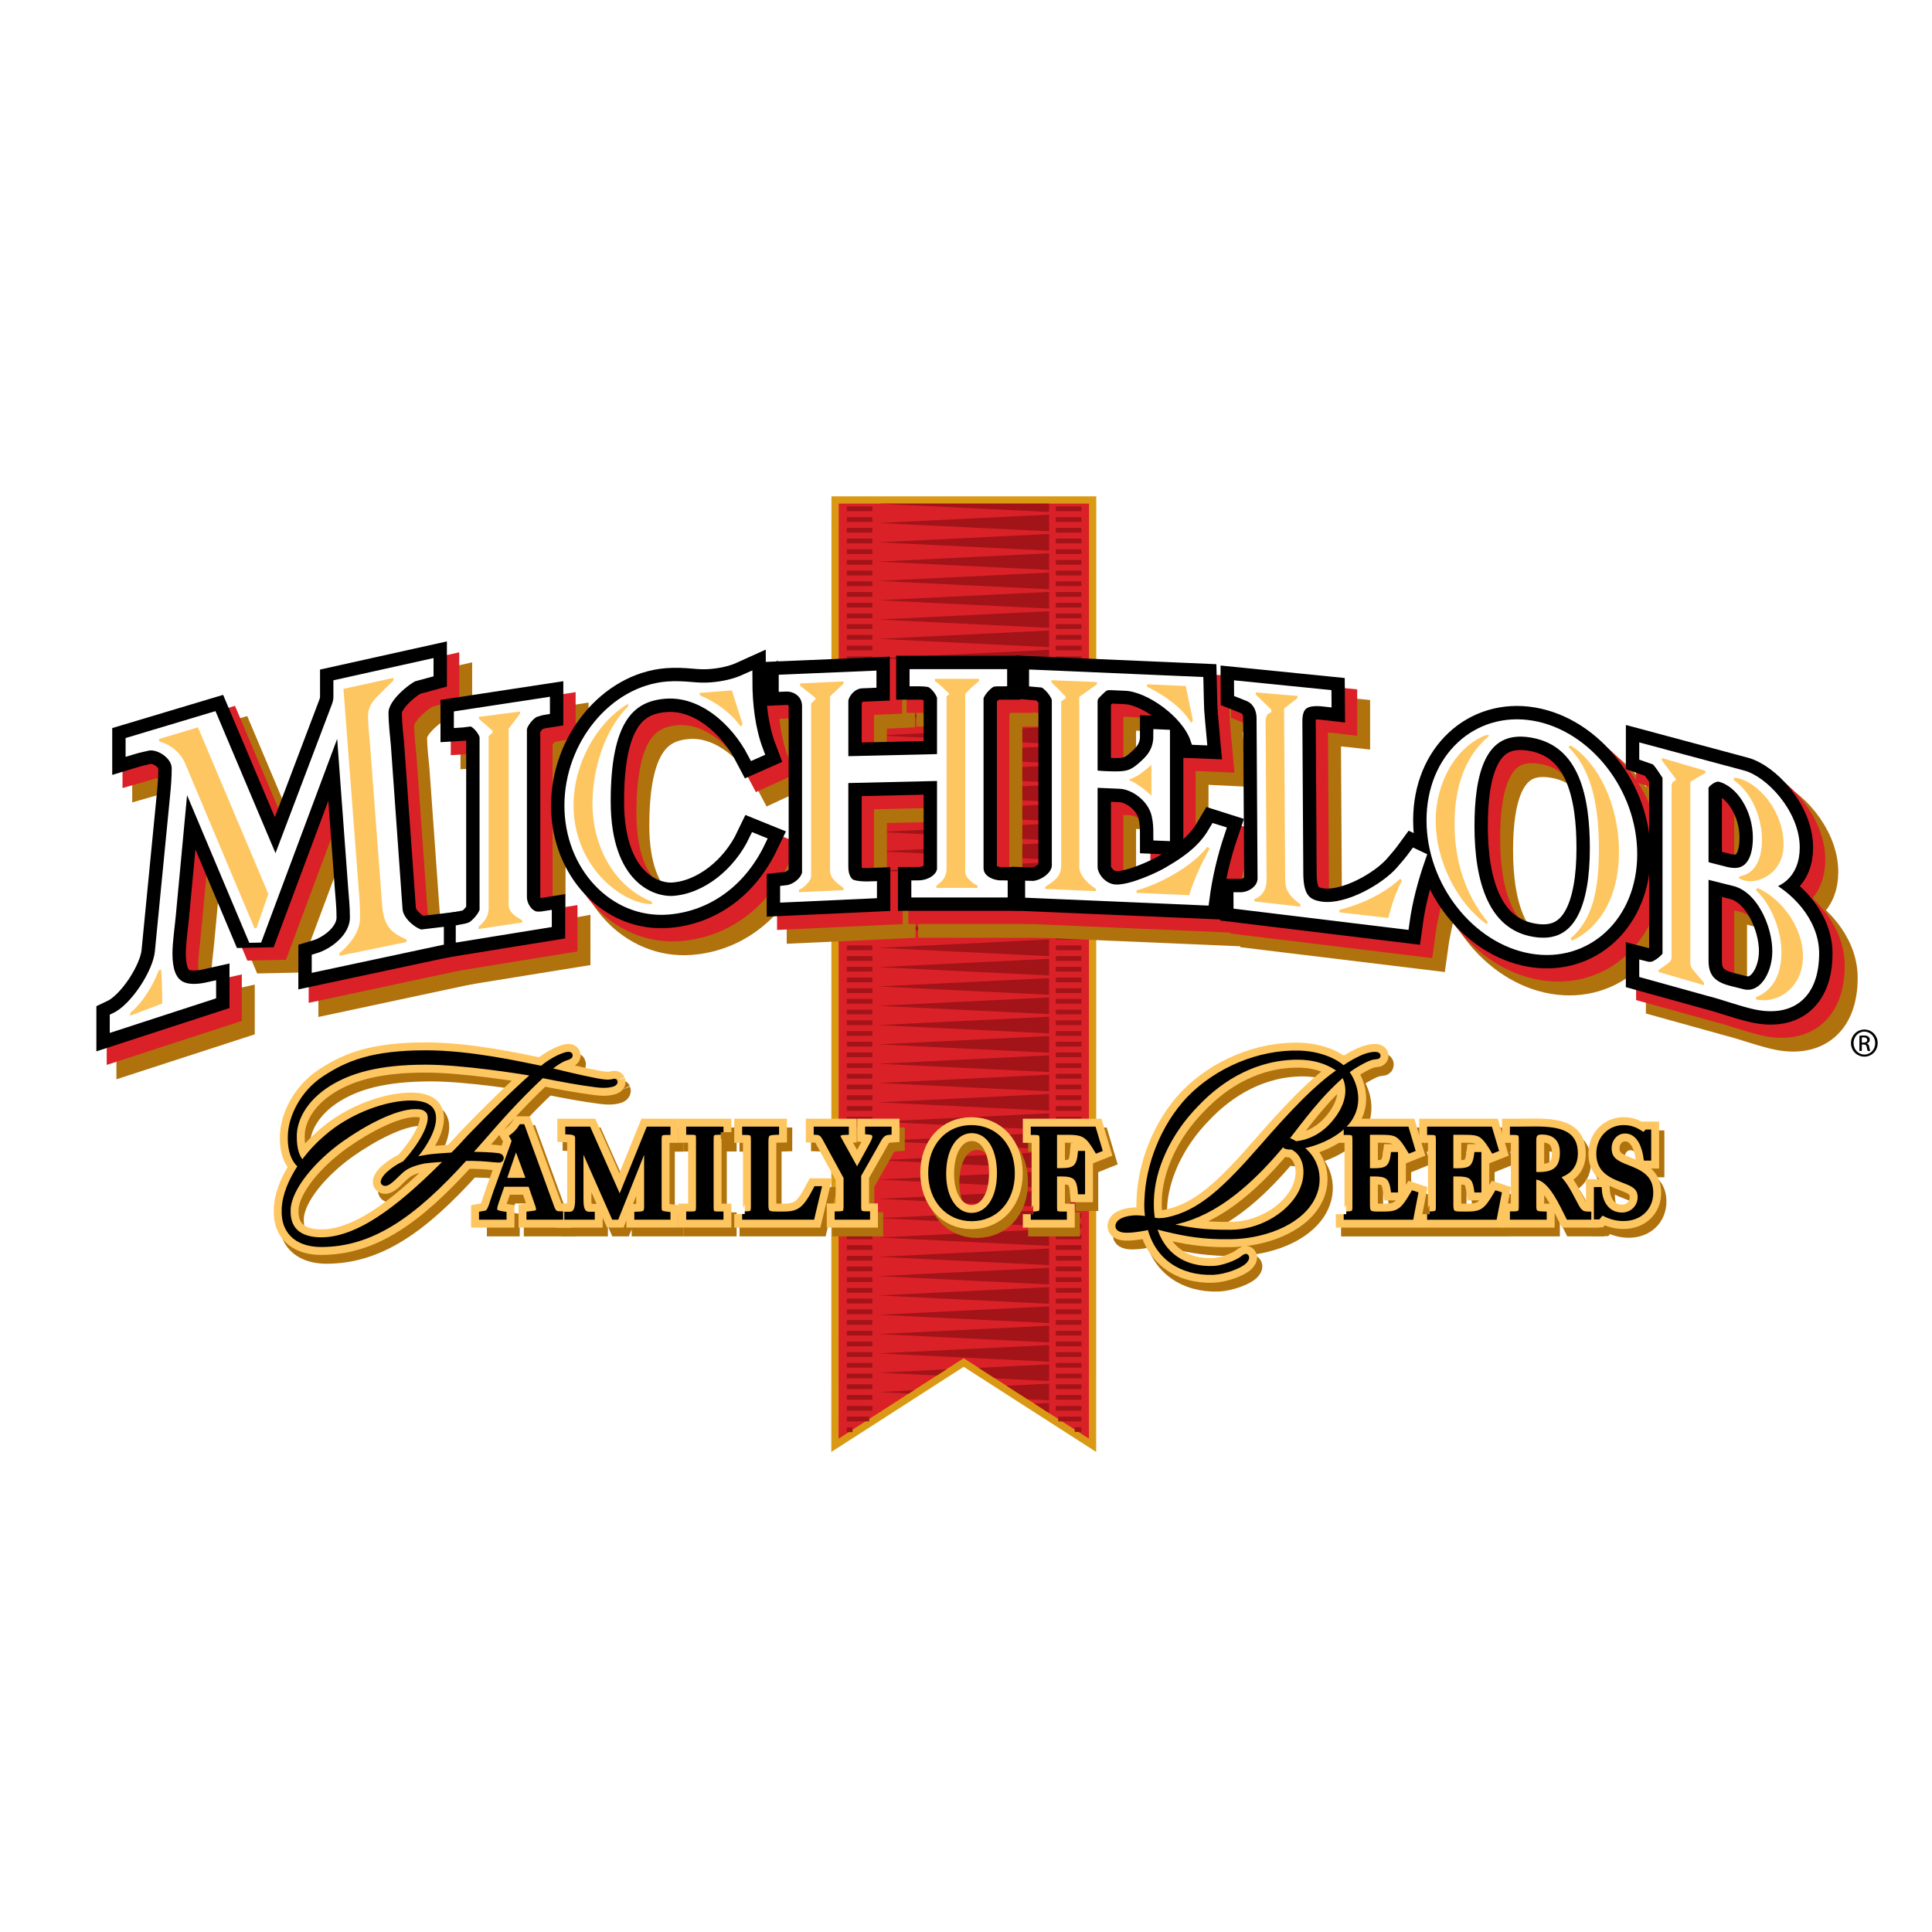 <?xml version="1.0" encoding="utf-8"?>
<!-- Generator: Adobe Illustrator 13.0.0, SVG Export Plug-In . SVG Version: 6.00 Build 14948)  -->
<!DOCTYPE svg PUBLIC "-//W3C//DTD SVG 1.0//EN" "http://www.w3.org/TR/2001/REC-SVG-20010904/DTD/svg10.dtd">
<svg version="1.0" id="Layer_1" xmlns="http://www.w3.org/2000/svg" xmlns:xlink="http://www.w3.org/1999/xlink" x="0px" y="0px"
	 width="192.756px" height="192.756px" viewBox="0 0 192.756 192.756" enable-background="new 0 0 192.756 192.756"
	 xml:space="preserve">
<g>
	<polygon fill-rule="evenodd" clip-rule="evenodd" fill="#FFFFFF" points="0,0 192.756,0 192.756,192.756 0,192.756 0,0 	"/>
	
		<polygon fill-rule="evenodd" clip-rule="evenodd" fill="#DA9914" stroke="#DA9914" stroke-width="1.444" stroke-miterlimit="2.613" points="
		96.147,135.51 108.643,143.539 108.654,50.244 83.676,50.244 83.662,143.539 96.147,135.51 	"/>
	<polygon fill-rule="evenodd" clip-rule="evenodd" fill="#DA2128" points="96.147,135.51 108.643,143.539 108.654,50.244 
		83.676,50.244 83.662,143.539 96.147,135.51 	"/>
	<path fill-rule="evenodd" clip-rule="evenodd" fill="#A21418" d="M87.646,136.953l5.816,0.284l0.956-0.615L87.646,136.953
		L87.646,136.953z M99.276,137.521l5.386,0.263v-1.661l-7.028,0.344L99.276,137.521L99.276,137.521z"/>
	<polygon fill-rule="evenodd" clip-rule="evenodd" fill="#A21418" points="87.646,135.027 104.662,135.858 104.662,134.196 
		87.646,135.027 	"/>
	<path fill-rule="evenodd" clip-rule="evenodd" fill="#A21418" d="M87.646,140.807l0.247,0.013l0.041-0.026L87.646,140.807
		L87.646,140.807z M104.662,140.981v-1.008l-1.457,0.071L104.662,140.981L104.662,140.981z"/>
	<path fill-rule="evenodd" clip-rule="evenodd" fill="#A21418" d="M87.646,138.882l3.029,0.147l0.5-0.321L87.646,138.882
		L87.646,138.882z M102.522,139.606l2.14,0.104v-1.665l-4.244,0.208L102.522,139.606L102.522,139.606z"/>
	<polygon fill-rule="evenodd" clip-rule="evenodd" fill="#A21418" points="87.646,133.1 104.662,133.932 104.662,132.267 
		87.646,133.1 	"/>
	<polygon fill-rule="evenodd" clip-rule="evenodd" fill="#A21418" points="87.646,131.176 104.662,132.004 104.662,130.34 
		87.646,131.176 	"/>
	<polygon fill-rule="evenodd" clip-rule="evenodd" fill="#A21418" points="87.646,129.246 104.662,130.08 104.662,128.416 
		87.646,129.246 	"/>
	<polygon fill-rule="evenodd" clip-rule="evenodd" fill="#A21418" points="87.646,127.318 104.662,128.152 104.662,126.487 
		87.646,127.318 	"/>
	<polygon fill-rule="evenodd" clip-rule="evenodd" fill="#A21418" points="87.646,125.393 104.662,126.222 104.662,124.562 
		87.646,125.393 	"/>
	<polygon fill-rule="evenodd" clip-rule="evenodd" fill="#A21418" points="87.646,123.469 104.662,124.298 104.662,122.634 
		87.646,123.469 	"/>
	<polygon fill-rule="evenodd" clip-rule="evenodd" fill="#A21418" points="87.646,121.538 104.662,122.367 104.662,120.71 
		87.646,121.538 	"/>
	<polygon fill-rule="evenodd" clip-rule="evenodd" fill="#A21418" points="87.646,119.609 104.662,120.445 104.662,118.779 
		87.646,119.609 	"/>
	<polygon fill-rule="evenodd" clip-rule="evenodd" fill="#A21418" points="87.646,117.686 104.662,118.521 104.662,116.853 
		87.646,117.686 	"/>
	<polygon fill-rule="evenodd" clip-rule="evenodd" fill="#A21418" points="87.646,115.758 104.662,116.592 104.662,114.926 
		87.646,115.758 	"/>
	<polygon fill-rule="evenodd" clip-rule="evenodd" fill="#A21418" points="87.646,113.834 104.662,114.662 104.662,113 
		87.646,113.834 	"/>
	<polygon fill-rule="evenodd" clip-rule="evenodd" fill="#A21418" points="87.646,111.908 104.662,112.74 104.662,111.072 
		87.646,111.908 	"/>
	<polygon fill-rule="evenodd" clip-rule="evenodd" fill="#A21418" points="87.646,109.98 104.662,110.812 104.662,109.146 
		87.646,109.98 	"/>
	<polygon fill-rule="evenodd" clip-rule="evenodd" fill="#A21418" points="87.646,108.051 104.662,108.882 104.662,107.22 
		87.646,108.051 	"/>
	<polygon fill-rule="evenodd" clip-rule="evenodd" fill="#A21418" points="87.646,106.129 104.662,106.958 104.662,105.293 
		87.646,106.129 	"/>
	<polygon fill-rule="evenodd" clip-rule="evenodd" fill="#A21418" points="87.646,104.198 104.662,105.03 104.662,103.364 
		87.646,104.198 	"/>
	<polygon fill-rule="evenodd" clip-rule="evenodd" fill="#A21418" points="87.646,102.272 104.662,103.103 104.662,101.441 
		87.646,102.272 	"/>
	<polygon fill-rule="evenodd" clip-rule="evenodd" fill="#A21418" points="87.646,100.347 104.662,101.177 104.662,99.514 
		87.646,100.347 	"/>
	<polygon fill-rule="evenodd" clip-rule="evenodd" fill="#A21418" points="87.646,98.418 104.662,99.252 104.662,97.586 
		87.646,98.418 	"/>
	<polygon fill-rule="evenodd" clip-rule="evenodd" fill="#A21418" points="87.646,96.491 104.662,97.322 104.662,95.662 
		87.646,96.491 	"/>
	<polygon fill-rule="evenodd" clip-rule="evenodd" fill="#A21418" points="87.646,94.566 104.662,95.397 104.662,93.733 
		87.646,94.566 	"/>
	<polygon fill-rule="evenodd" clip-rule="evenodd" fill="#A21418" points="87.646,92.64 104.662,93.471 104.662,91.805 
		87.646,92.64 	"/>
	<polygon fill-rule="evenodd" clip-rule="evenodd" fill="#A21418" points="87.646,90.712 104.662,91.543 104.662,89.88 
		87.646,90.712 	"/>
	<polygon fill-rule="evenodd" clip-rule="evenodd" fill="#A21418" points="87.646,88.786 104.662,89.616 104.662,87.956 
		87.646,88.786 	"/>
	<polygon fill-rule="evenodd" clip-rule="evenodd" fill="#A21418" points="87.646,86.858 104.662,87.691 104.662,86.027 
		87.646,86.858 	"/>
	<polygon fill-rule="evenodd" clip-rule="evenodd" fill="#A21418" points="87.646,84.932 104.662,85.764 104.662,84.101 
		87.646,84.932 	"/>
	<polygon fill-rule="evenodd" clip-rule="evenodd" fill="#A21418" points="87.646,83.003 104.662,83.834 104.662,82.173 
		87.646,83.003 	"/>
	<polygon fill-rule="evenodd" clip-rule="evenodd" fill="#A21418" points="87.646,81.077 104.662,81.91 104.662,80.245 
		87.646,81.077 	"/>
	<polygon fill-rule="evenodd" clip-rule="evenodd" fill="#A21418" points="87.646,79.151 104.662,79.984 104.662,78.32 
		87.646,79.151 	"/>
	<polygon fill-rule="evenodd" clip-rule="evenodd" fill="#A21418" points="87.646,77.224 104.662,78.055 104.662,76.392 
		87.646,77.224 	"/>
	<polygon fill-rule="evenodd" clip-rule="evenodd" fill="#A21418" points="87.646,75.299 104.662,76.131 104.662,74.466 
		87.646,75.299 	"/>
	<polygon fill-rule="evenodd" clip-rule="evenodd" fill="#A21418" points="87.646,73.375 104.662,74.203 104.662,72.54 
		87.646,73.375 	"/>
	<polygon fill-rule="evenodd" clip-rule="evenodd" fill="#A21418" points="87.646,71.444 104.662,72.278 104.662,70.614 
		87.646,71.444 	"/>
	<polygon fill-rule="evenodd" clip-rule="evenodd" fill="#A21418" points="87.646,69.52 104.662,70.348 104.662,68.687 
		87.646,69.52 	"/>
	<polygon fill-rule="evenodd" clip-rule="evenodd" fill="#A21418" points="87.646,67.59 104.662,68.424 104.662,66.762 
		87.646,67.59 	"/>
	<polygon fill-rule="evenodd" clip-rule="evenodd" fill="#A21418" points="87.646,65.666 104.662,66.497 104.662,64.832 
		87.646,65.666 	"/>
	<polygon fill-rule="evenodd" clip-rule="evenodd" fill="#A21418" points="87.646,63.738 104.662,64.569 104.662,62.907 
		87.646,63.738 	"/>
	<polygon fill-rule="evenodd" clip-rule="evenodd" fill="#A21418" points="87.646,61.81 104.662,62.644 104.662,60.98 87.646,61.81 
			"/>
	<polygon fill-rule="evenodd" clip-rule="evenodd" fill="#A21418" points="87.646,59.886 104.662,60.717 104.662,59.052 
		87.646,59.886 	"/>
	<polygon fill-rule="evenodd" clip-rule="evenodd" fill="#A21418" points="87.646,57.958 104.662,58.791 104.662,57.125 
		87.646,57.958 	"/>
	<polygon fill-rule="evenodd" clip-rule="evenodd" fill="#A21418" points="87.646,56.032 104.662,56.863 104.662,55.2 
		87.646,56.032 	"/>
	<polygon fill-rule="evenodd" clip-rule="evenodd" fill="#A21418" points="87.646,54.105 104.662,54.939 104.662,53.274 
		87.646,54.105 	"/>
	<polygon fill-rule="evenodd" clip-rule="evenodd" fill="#A21418" points="87.646,52.18 104.662,53.01 104.662,51.346 87.646,52.18 
			"/>
	<polygon fill-rule="evenodd" clip-rule="evenodd" fill="#A21418" points="87.646,50.251 104.662,51.083 104.662,50.244 
		87.796,50.244 87.646,50.251 	"/>
	<path fill="none" stroke="#A21418" stroke-width="0.476" stroke-miterlimit="2.613" d="M87.042,92.422h-2.558 M87.042,93.492
		h-2.558 M87.042,94.562h-2.558 M87.042,95.629h-2.558 M87.042,96.694h-2.558 M87.042,97.765h-2.558 M87.042,98.833h-2.558
		 M87.042,99.9h-2.558 M87.042,100.969h-2.558 M87.042,102.039h-2.558 M87.042,103.106h-2.558 M87.042,104.175h-2.558
		 M87.042,105.241h-2.558 M87.042,106.312h-2.558 M87.042,107.378h-2.558 M87.042,108.448h-2.558 M87.042,109.513h-2.558
		 M87.042,110.585h-2.558 M87.042,111.649h-2.558 M87.042,112.718h-2.558 M87.042,113.787h-2.558 M87.042,114.855h-2.558
		 M87.042,115.925h-2.558 M87.042,116.992h-2.558 M87.042,118.061h-2.558 M87.042,119.127h-2.558 M87.042,120.192h-2.558
		 M87.042,121.265h-2.558 M87.042,122.328h-2.558 M87.042,123.397h-2.558 M87.042,124.465h-2.558 M87.042,125.534h-2.558
		 M87.042,126.602h-2.558 M87.042,127.669h-2.558 M87.042,128.738h-2.558 M87.042,129.806h-2.558 M87.042,130.876h-2.558
		 M87.042,131.941h-2.558 M87.042,133.011h-2.558 M87.042,134.079h-2.558 M87.042,135.146h-2.558 M87.042,136.213h-2.558
		 M87.042,137.283h-2.558 M87.042,138.351h-2.558 M87.042,139.418h-2.558 M87.042,140.507h-2.558 M86.721,141.572h-2.237
		 M85.055,142.644h-0.571 M87.042,50.765h-2.558 M87.042,51.836h-2.558 M87.042,52.902h-2.558 M87.042,53.971h-2.558 M87.042,55.036
		h-2.558 M87.042,56.104h-2.558 M87.042,57.173h-2.558 M87.042,58.241h-2.558 M87.042,59.308h-2.558 M87.042,60.378h-2.558
		 M87.042,61.446h-2.558 M87.042,62.516h-2.558 M87.042,63.583h-2.558 M87.042,64.651h-2.558 M87.042,65.718h-2.558 M87.042,66.787
		h-2.558 M87.042,67.856h-2.558 M87.042,68.924h-2.558 M87.042,69.992h-2.558 M87.042,71.057h-2.558 M87.042,72.126h-2.558
		 M87.042,73.192h-2.558 M87.042,74.263h-2.558 M87.042,75.33h-2.558 M87.042,76.397h-2.558 M87.042,77.469h-2.558 M87.042,78.533
		h-2.558 M87.042,79.602h-2.558 M87.042,80.671h-2.558 M87.042,81.74h-2.558 M87.042,82.807h-2.558 M87.042,83.875h-2.558
		 M87.042,84.942h-2.558 M87.042,86.013h-2.558 M87.042,87.078h-2.558 M87.042,88.144h-2.558 M87.042,89.215h-2.558 M87.042,90.284
		h-2.558 M87.042,91.351h-2.558 M87.042,92.421h-2.558 M105.341,92.422h2.557 M105.341,93.492h2.557 M105.341,94.562h2.557
		 M105.341,95.629h2.557 M105.341,96.694h2.557 M105.341,97.765h2.557 M105.341,98.833h2.557 M105.341,99.9h2.557 M105.341,100.969
		h2.557 M105.341,102.039h2.557 M105.341,103.106h2.557 M105.341,104.175h2.557 M105.341,105.241h2.557 M105.341,106.312h2.557
		 M105.341,107.378h2.557 M105.341,108.448h2.557 M105.341,109.513h2.557 M105.341,110.585h2.557 M105.341,111.649h2.557
		 M105.341,112.718h2.557 M105.341,113.787h2.557 M105.341,114.855h2.557 M105.341,115.925h2.557 M105.341,116.992h2.557
		 M105.341,118.061h2.557 M105.341,119.127h2.557 M105.341,120.192h2.557 M105.341,121.265h2.557 M105.341,122.328h2.557
		 M105.341,123.397h2.557 M105.341,124.465h2.557 M105.341,125.534h2.557 M105.341,126.602h2.557 M105.341,127.669h2.557
		 M105.341,128.738h2.557 M105.341,129.806h2.557 M105.341,130.876h2.557 M105.341,131.941h2.557 M105.341,133.011h2.557
		 M105.341,134.079h2.557 M105.341,135.146h2.557 M105.341,136.213h2.557 M105.341,137.283h2.557 M105.341,138.351h2.557
		 M105.341,139.418h2.557 M105.341,140.507h2.557 M105.581,141.572h2.316 M107.224,142.627h0.674 M105.341,50.765h2.557
		 M105.341,51.836h2.557 M105.341,52.902h2.557 M105.341,53.971h2.557 M105.341,55.036h2.557 M105.341,56.104h2.557 M105.341,57.173
		h2.557 M105.341,58.241h2.557 M105.341,59.308h2.557 M105.341,60.378h2.557 M105.341,61.446h2.557 M105.341,62.516h2.557
		 M105.341,63.583h2.557 M105.341,64.651h2.557 M105.341,65.718h2.557 M105.341,66.787h2.557 M105.341,67.856h2.557 M105.341,68.924
		h2.557 M105.341,69.992h2.557 M105.341,71.057h2.557 M105.341,72.126h2.557 M105.341,73.192h2.557 M105.341,74.263h2.557
		 M105.341,75.33h2.557 M105.341,76.397h2.557 M105.341,77.469h2.557 M105.341,78.533h2.557 M105.341,79.602h2.557 M105.341,80.671
		h2.557 M105.341,81.74h2.557 M105.341,82.807h2.557 M105.341,83.875h2.557 M105.341,84.942h2.557 M105.341,86.013h2.557
		 M105.341,87.078h2.557 M105.341,88.144h2.557 M105.341,89.215h2.557 M105.341,90.284h2.557 M105.341,91.351h2.557 M105.341,92.421
		h2.557"/>
	<path fill-rule="evenodd" clip-rule="evenodd" fill="#B0720D" d="M53.912,108.005c-2.186,1.946-4.276,3.997-6.561,6.358
		c-0.321,0.363-1.304,1.426-1.672,1.766c-0.762,0.051-1.375,0.076-2.286,0.18c-0.493,0.079-1.401,0.208-1.892,0.414
		c1.892-2.049,2.973-4.563,1.744-5.396c-0.369-0.259-0.959-0.389-1.721-0.389c-1.941,0-4.917,0.828-7.52,2.698
		c-1.304,0.96-2.435,2.103-3.294,3.32c-0.517-0.49-0.861-1.373-0.835-2.75c0-1.558,0.934-3.658,3.49-5.24
		c2.039-1.246,4.817-2.127,9.634-2.127C46.686,106.839,52.388,107.744,53.912,108.005L53.912,108.005L53.912,108.005z
		 M61.875,108.784c-0.024-0.053-0.171,0.025-0.417,0.052c-0.344,0.052-0.738,0-1.352-0.104c-1.917-0.363-3.588-0.805-4.94-1.116
		c0.394-0.39,1.23-1.01,1.819-1.194c0.049-0.023,0.393-0.102,0.418-0.233c0.024-0.181-0.369-0.103-0.566-0.025
		c-0.884,0.286-1.795,0.936-2.261,1.323c-2.188-0.441-7.127-1.556-11.553-1.556c-5.332,0-7.814,1.038-10.076,2.515
		c-2.334,1.507-3.416,4.075-3.442,5.737c-0.073,1.869,0.615,2.724,1.034,3.01c-0.983,1.453-1.598,2.983-1.647,4.306
		c-0.124,2.623,1.721,3.531,3.662,3.531c5.014,0,9.191-2.879,14.354-8.59c1.082-0.025,2.261,0.053,2.827,0.131
		c0.295,0,0.614,0.077,0.713,0c0.123-0.131,0.123-0.339-0.271-0.39c-0.64-0.079-1.794-0.129-2.975-0.129
		c0.246-0.234,1.081-1.168,1.302-1.431c1.72-1.972,3.442-3.967,6.095-6.459c1.918,0.39,3.762,0.727,5.409,0.935
		c0.588,0.076,1.105,0.076,1.499-0.027C61.704,109.042,61.924,108.913,61.875,108.784L61.875,108.784L61.875,108.784z
		 M45.311,116.491c-4.129,4.178-8.626,8.096-12.731,8.096c-1.795,0-3.441-0.701-3.318-3.09c0.123-2.177,2.606-5.031,5.309-6.953
		c2.311-1.634,5.334-3.242,7.323-3.268c0.517,0,0.934,0.025,1.279,0.36c0.884,0.806-0.345,3.219-2.261,5.319
		c-0.59,0.261-1.156,0.651-1.474,0.936c-0.344,0.261-0.788,0.831-0.64,0.987c0.173,0.182,0.541-0.079,0.884-0.393
		c0.394-0.36,0.812-0.801,1.107-1.009c0.516-0.39,1.377-0.648,2.064-0.778C43.614,116.595,44.498,116.542,45.311,116.491
		L45.311,116.491z"/>
	<path fill="none" stroke="#B0720D" stroke-width="2.104" stroke-miterlimit="2.613" d="M53.912,108.005
		c-2.186,1.946-4.276,3.997-6.561,6.358c-0.321,0.363-1.304,1.426-1.672,1.766c-0.762,0.051-1.375,0.076-2.286,0.18
		c-0.493,0.079-1.401,0.208-1.892,0.414c1.892-2.049,2.973-4.563,1.744-5.396c-0.369-0.259-0.959-0.389-1.721-0.389
		c-1.941,0-4.917,0.828-7.52,2.698c-1.304,0.96-2.435,2.103-3.294,3.32c-0.517-0.49-0.861-1.373-0.835-2.75
		c0-1.558,0.934-3.658,3.49-5.24c2.039-1.246,4.817-2.127,9.634-2.127C46.686,106.839,52.388,107.744,53.912,108.005
		 M61.875,108.784c-0.024-0.053-0.171,0.025-0.417,0.052c-0.344,0.052-0.738,0-1.352-0.104c-1.917-0.363-3.588-0.805-4.94-1.116
		c0.394-0.39,1.23-1.01,1.819-1.194c0.049-0.023,0.393-0.102,0.418-0.233c0.024-0.181-0.37-0.103-0.566-0.025
		c-0.884,0.286-1.795,0.936-2.261,1.323c-2.188-0.441-7.127-1.556-11.553-1.556c-5.332,0-7.814,1.038-10.076,2.515
		c-2.334,1.507-3.416,4.075-3.442,5.737c-0.073,1.869,0.615,2.724,1.034,3.01c-0.983,1.453-1.598,2.983-1.647,4.306
		c-0.124,2.623,1.721,3.531,3.662,3.531c5.014,0,9.191-2.879,14.354-8.59c1.082-0.025,2.261,0.053,2.827,0.131
		c0.295,0,0.614,0.077,0.713,0c0.123-0.131,0.123-0.339-0.271-0.39c-0.64-0.079-1.794-0.129-2.975-0.129
		c0.246-0.234,1.081-1.168,1.302-1.431c1.72-1.972,3.442-3.967,6.095-6.459c1.918,0.39,3.762,0.727,5.409,0.935
		c0.588,0.076,1.105,0.076,1.499-0.027C61.704,109.042,61.924,108.913,61.875,108.784 M45.311,116.491
		c-4.129,4.178-8.626,8.096-12.731,8.096c-1.795,0-3.441-0.701-3.318-3.09c0.123-2.177,2.606-5.031,5.309-6.953
		c2.311-1.634,5.334-3.242,7.323-3.268c0.517,0,0.934,0.025,1.279,0.36c0.884,0.806-0.345,3.219-2.261,5.319
		c-0.59,0.261-1.156,0.651-1.474,0.936c-0.344,0.261-0.788,0.831-0.64,0.987c0.173,0.182,0.541-0.079,0.884-0.393
		c0.394-0.36,0.812-0.801,1.107-1.009c0.516-0.39,1.377-0.648,2.064-0.778C43.614,116.595,44.498,116.542,45.311,116.491
		L45.311,116.491z"/>
	<path fill-rule="evenodd" clip-rule="evenodd" fill="#B0720D" d="M50.765,118.654l1.231-3.585l1.328,3.585H50.765L50.765,118.654
		L50.765,118.654z M48.577,122.302h2.224v-0.29l-0.25-0.038c-0.443-0.075-0.682-0.188-0.682-0.479c0-0.202,0.07-0.443,0.168-0.718
		l0.608-1.756h2.811l0.729,2.109c0.06,0.162,0.084,0.314,0.084,0.415c0,0.304-0.19,0.354-0.585,0.405l-0.372,0.048v0.304h3.132
		v-0.304c-0.537,0-0.692-0.161-0.884-0.679l-2.917-8.017h-0.109c-0.251,0.39-0.537,0.706-0.896,0.971l0.108,0.19
		c0.036,0.062,0.072,0.15,0.072,0.251c0,0.076-0.023,0.141-0.048,0.215l-1.758,4.86c-0.478,1.325-0.562,2.047-1.029,2.134
		l-0.405,0.074V122.302L48.577,122.302z"/>
	<path fill="none" stroke="#B0720D" stroke-width="2.104" stroke-miterlimit="2.613" d="M50.765,118.654l1.231-3.585l1.328,3.585
		H50.765 M48.577,122.302h2.224v-0.29l-0.25-0.038c-0.443-0.075-0.682-0.188-0.682-0.479c0-0.202,0.07-0.443,0.168-0.718
		l0.608-1.756h2.811l0.729,2.109c0.06,0.162,0.084,0.314,0.084,0.415c0,0.304-0.19,0.354-0.585,0.405l-0.372,0.048v0.304h3.132
		v-0.304c-0.537,0-0.692-0.161-0.884-0.679l-2.917-8.017h-0.109c-0.251,0.39-0.537,0.706-0.896,0.971l0.108,0.19
		c0.036,0.062,0.072,0.15,0.072,0.251c0,0.076-0.023,0.141-0.048,0.215l-1.758,4.86c-0.478,1.325-0.562,2.047-1.029,2.134
		l-0.405,0.074V122.302L48.577,122.302z"/>
	
		<path fill-rule="evenodd" clip-rule="evenodd" fill="#B0720D" stroke="#B0720D" stroke-width="2.104" stroke-miterlimit="2.613" d="
		M59.349,122.039H59.6v0.263h-2.51v-0.263h0.239c0.622,0,0.837-0.481,0.837-1.453v-6.273c-0.096-0.393-0.383-0.493-0.98-0.518
		v-0.252h2.045l3.132,7.066l2.87-7.066h1.925v0.301c-0.024,0-0.06,0-0.084,0c-0.79,0-0.8,0.177-0.8,0.91c0,0.024,0,0.037,0,0.062
		v6.198c0,0.089,0,0.165,0,0.24c0,0.632,0.083,0.683,0.884,0.784v0.263h-3.086v-0.263c0.873-0.027,0.98-0.19,0.98-0.798v-6.513
		l-3.024,7.573h-0.252l-3.3-7.462v5.733C58.477,121.545,58.667,122.039,59.349,122.039L59.349,122.039z"/>
	
		<path fill-rule="evenodd" clip-rule="evenodd" fill="#B0720D" stroke="#B0720D" stroke-width="2.104" stroke-miterlimit="2.613" d="
		M72.442,113.831c-0.083,0-0.167,0-0.239,0c-0.658,0-0.742,0.129-0.742,0.758v6.652c0,0.683,0.073,0.771,0.778,0.771
		c0.059,0,0.13,0,0.203,0v0.29H69.25v-0.29c0.06,0,0.107,0,0.166,0c0.718,0,0.814-0.102,0.814-0.771v-6.652
		c0-0.683-0.072-0.758-0.754-0.758c-0.07,0-0.143,0-0.226,0v-0.288h3.192V113.831L72.442,113.831z"/>
	
		<path fill-rule="evenodd" clip-rule="evenodd" fill="#B0720D" stroke="#B0720D" stroke-width="2.104" stroke-miterlimit="2.613" d="
		M74.834,121.998c0.023,0,0.048,0,0.084,0c0.764,0,0.788-0.175,0.788-0.868c0-0.038,0-0.079,0-0.115v-6.198c0-0.038,0-0.074,0-0.114
		c0-0.682-0.024-0.858-0.788-0.858c-0.026,0-0.062,0-0.084,0v-0.301h3.156v0.288c-0.968,0.026-1.064,0.165-1.064,1.061v6.175
		c0,0.806,0.179,0.945,1.041,0.945h0.788c1.626,0,2.176-0.593,3.195-2.525h0.262l-0.669,2.815h-6.708V121.998L74.834,121.998z"/>
	
		<path fill-rule="evenodd" clip-rule="evenodd" fill="#B0720D" stroke="#B0720D" stroke-width="2.104" stroke-miterlimit="2.613" d="
		M86.18,121.115c0,0.733,0.037,0.883,0.884,0.883v0.304h-3v-0.304c0.024,0,0.048,0,0.084,0c0.788,0,0.8-0.188,0.8-0.918
		c0-0.029,0-0.039,0-0.065v-2.677l-2.116-3.888c-0.228-0.418-0.443-0.606-0.862-0.619v-0.288h2.978v0.288
		c-0.562,0.013-0.824,0.102-0.824,0.393c0,0.089,0.034,0.188,0.107,0.302l1.806,3.259l1.434-2.613
		c0.215-0.393,0.347-0.669,0.347-0.886c0-0.341-0.204-0.454-0.718-0.49v-0.252h2.117v0.288c-0.693,0.05-0.884,0.493-1.244,1.137
		l-1.794,3.157v2.89C86.18,121.027,86.18,121.066,86.18,121.115L86.18,121.115z"/>
	<path fill-rule="evenodd" clip-rule="evenodd" fill="#B0720D" d="M94.66,118.012c0-2.703,1.208-4.344,2.822-4.344
		c1.601,0,2.773,1.59,2.773,4.267c0,2.626-1.196,4.219-2.811,4.219C95.88,122.153,94.66,120.535,94.66,118.012L94.66,118.012
		L94.66,118.012z M97.458,122.455c2.391,0,4.053-1.83,4.053-4.507c0-2.74-1.698-4.559-4.077-4.559c-2.38,0-4.043,1.868-4.043,4.508
		C93.392,120.586,95.115,122.455,97.458,122.455L97.458,122.455z"/>
	<path fill="none" stroke="#B0720D" stroke-width="2.104" stroke-miterlimit="2.613" d="M94.66,118.012
		c0-2.703,1.208-4.344,2.822-4.344c1.601,0,2.773,1.59,2.773,4.267c0,2.626-1.196,4.219-2.811,4.219
		C95.88,122.153,94.66,120.535,94.66,118.012 M97.458,122.455c2.391,0,4.053-1.83,4.053-4.507c0-2.74-1.698-4.559-4.077-4.559
		c-2.38,0-4.043,1.868-4.043,4.508C93.392,120.586,95.115,122.455,97.458,122.455L97.458,122.455z"/>
	
		<path fill-rule="evenodd" clip-rule="evenodd" fill="#B0720D" stroke="#B0720D" stroke-width="2.104" stroke-miterlimit="2.613" d="
		M103.628,122.012c0.837-0.025,0.873-0.163,0.873-0.832c0-0.05,0-0.1,0-0.165v-6.198c0-0.038,0-0.074,0-0.114
		c0-0.682-0.025-0.858-0.79-0.858c-0.023,0-0.06,0-0.083,0v-0.301h6.001l0.6,2.006l-0.252,0.101
		c-0.384-0.631-0.692-1.136-1.147-1.453c-0.525-0.365-1.184-0.365-2.08-0.365h-1.03v3.853c0.35,0,0.562,0,0.623,0
		c1.314,0,1.84-0.24,1.972-1.718h0.204v3.801h-0.204c-0.117-1.53-0.634-1.781-1.972-1.781c-0.061,0-0.273,0-0.623,0v3.256
		c0,0.683,0.072,0.771,0.778,0.771c0.06,0,0.132,0,0.202,0v0.29h-3.071V122.012L103.628,122.012z"/>
	<path fill-rule="evenodd" clip-rule="evenodd" fill="#B0720D" d="M134.559,108.031c0.27,0.413,1.058,1.999-0.393,4.177
		c-1.402,2.077-3.097,2.675-4.399,2.805c-0.223-0.157-0.467-0.286-0.616-0.339c-0.121-0.054-0.27-0.078-0.393-0.054
		C130.256,112.702,132.175,110.03,134.559,108.031L134.559,108.031L134.559,108.031z M137.999,106.215
		c0.023-0.181-0.517-0.157-0.981-0.027c-0.74,0.21-1.869,0.856-2.459,1.298c-0.858-0.804-2.484-1.479-4.426-1.529
		c-3.98-0.104-8.159,1.659-10.959,4.54c-2.63,2.777-4.081,6.695-4.205,10.042c-0.047,0.831,0,1.299,0.099,1.974
		c-0.417-0.079-1.057-0.156-1.523-0.104c-0.59,0.051-1.427,0.257-1.474,0.777c-0.025,0.312,0.442,0.44,0.982,0.415
		c0.614,0,1.646-0.181,2.188-0.31c0.713,2.904,3.047,4.619,6.316,4.514c1.131-0.053,2.605-0.598,3.098-1.064
		c0.146-0.13,0.318-0.389,0.195-0.492c-0.05-0.053-0.246,0.104-0.418,0.233c-0.516,0.389-1.818,0.908-2.802,0.959
		c-2.923,0.13-5.186-1.297-5.997-4.229c0.419,0.052,0.86,0.208,1.354,0.312c1.842,0.44,3.71,0.779,6.267,0.727
		c3.171-0.026,6.733-1.271,8.111-3.686c1.106-1.92,0.517-4.177-1.254-5.293c1.548-0.208,3.982-1.169,5.038-2.725
		c1.154-1.712,0.516-3.659-0.32-4.749c0.468-0.416,1.746-1.169,2.36-1.377C137.703,106.241,137.999,106.345,137.999,106.215
		L137.999,106.215L137.999,106.215z M134.263,107.693c-2.431,1.61-5.161,4.595-7.766,7.578c-3.736,4.281-6.192,6.619-9.487,7.317
		c-0.517,0.103-1.007,0.131-1.499,0c-0.124-0.698-0.147-1.22-0.124-2.051c0.101-2.956,1.6-6.564,4.549-9.549
		c2.434-2.568,5.945-4.698,10.197-4.645C132.148,106.37,133.526,107.07,134.263,107.693L134.263,107.693L134.263,107.693z
		 M130.133,120.203c-1.302,2.129-4.053,3.605-6.758,3.631c-2.703,0.027-4.227-0.208-6.29-0.675
		c-0.223-0.076-0.469-0.103-0.689-0.155c2.923-0.312,6.734-1.661,11.772-7.629c0.123-0.156,0.246-0.312,0.369-0.492
		c0,0.154,0.123,0.259,0.294,0.363c0.174,0.053,0.42,0.076,0.591,0.053C130.994,115.997,131.29,118.309,130.133,120.203
		L130.133,120.203z"/>
	<path fill="none" stroke="#B0720D" stroke-width="2.104" stroke-miterlimit="2.613" d="M134.559,108.031
		c0.27,0.413,1.058,1.999-0.393,4.177c-1.402,2.077-3.097,2.675-4.399,2.805c-0.223-0.157-0.467-0.286-0.616-0.339
		c-0.121-0.054-0.27-0.078-0.393-0.054C130.256,112.702,132.175,110.03,134.559,108.031 M137.999,106.215
		c0.023-0.181-0.517-0.157-0.981-0.027c-0.74,0.21-1.869,0.856-2.459,1.298c-0.859-0.804-2.484-1.479-4.426-1.529
		c-3.98-0.104-8.159,1.659-10.959,4.54c-2.63,2.777-4.081,6.695-4.205,10.042c-0.047,0.831,0,1.299,0.099,1.974
		c-0.417-0.079-1.057-0.156-1.523-0.104c-0.59,0.051-1.427,0.257-1.474,0.777c-0.025,0.312,0.442,0.44,0.982,0.415
		c0.614,0,1.646-0.181,2.188-0.31c0.713,2.904,3.047,4.619,6.316,4.514c1.131-0.053,2.605-0.598,3.098-1.064
		c0.146-0.13,0.318-0.389,0.195-0.492c-0.05-0.053-0.246,0.104-0.418,0.233c-0.516,0.389-1.818,0.908-2.802,0.959
		c-2.923,0.13-5.186-1.297-5.997-4.229c0.419,0.052,0.86,0.208,1.354,0.312c1.842,0.44,3.71,0.779,6.267,0.727
		c3.171-0.026,6.733-1.271,8.111-3.686c1.106-1.92,0.517-4.177-1.254-5.293c1.548-0.208,3.982-1.169,5.038-2.725
		c1.154-1.712,0.516-3.659-0.32-4.749c0.468-0.416,1.746-1.169,2.36-1.377C137.703,106.241,137.999,106.345,137.999,106.215
		 M134.263,107.693c-2.431,1.61-5.161,4.595-7.766,7.578c-3.736,4.281-6.192,6.619-9.487,7.317c-0.517,0.103-1.008,0.131-1.499,0
		c-0.124-0.698-0.147-1.22-0.124-2.051c0.101-2.956,1.6-6.564,4.549-9.549c2.434-2.568,5.944-4.698,10.197-4.645
		C132.148,106.37,133.526,107.07,134.263,107.693 M130.133,120.203c-1.302,2.129-4.053,3.605-6.758,3.631
		c-2.703,0.027-4.227-0.208-6.29-0.675c-0.223-0.076-0.469-0.103-0.689-0.155c2.923-0.312,6.734-1.661,11.772-7.629
		c0.123-0.156,0.246-0.312,0.369-0.492c0,0.154,0.123,0.259,0.294,0.363c0.174,0.053,0.42,0.076,0.591,0.053
		C130.994,115.997,131.29,118.309,130.133,120.203L130.133,120.203z"/>
	
		<path fill-rule="evenodd" clip-rule="evenodd" fill="#B0720D" stroke="#B0720D" stroke-width="2.104" stroke-miterlimit="2.613" d="
		M134.849,122.012c0.835-0.025,0.872-0.163,0.872-0.832c0-0.05,0-0.1,0-0.165v-6.198c0-0.038,0-0.074,0-0.114
		c0-0.682-0.026-0.858-0.789-0.858c-0.023,0-0.062,0-0.083,0v-0.301h6.001l0.598,2.006l-0.251,0.101
		c-0.383-0.643-0.716-1.161-1.162-1.487c-0.429-0.318-1.027-0.331-1.874-0.331c-0.062,0-0.121,0-0.193,0h-1.028v3.853
		c0.349,0.012,0.562,0.012,0.622,0.012c1.292,0,1.795-0.228,1.973-1.616h0.205v3.509h-0.205c-0.19-1.4-0.692-1.603-1.973-1.603
		c-0.06,0-0.273,0-0.622,0v3.081c0,0.782,0.168,0.945,0.981,0.945h0.73c1.48,0,1.9-0.403,2.868-2.068l0.228,0.076l-0.441,2.282
		h-6.456V122.012L134.849,122.012z"/>
	
		<path fill-rule="evenodd" clip-rule="evenodd" fill="#B0720D" stroke="#B0720D" stroke-width="2.104" stroke-miterlimit="2.613" d="
		M143.17,122.012c0.835-0.025,0.871-0.163,0.871-0.832c0-0.05,0-0.1,0-0.165v-6.198c0-0.038,0-0.074,0-0.114
		c0-0.682-0.024-0.858-0.789-0.858c-0.023,0-0.061,0-0.082,0v-0.301h6.001l0.599,2.006l-0.251,0.101
		c-0.383-0.643-0.718-1.161-1.161-1.487c-0.429-0.318-1.025-0.331-1.877-0.331c-0.059,0-0.118,0-0.19,0h-1.029v3.853
		c0.347,0.012,0.562,0.012,0.623,0.012c1.291,0,1.793-0.228,1.973-1.616h0.203v3.509h-0.203c-0.191-1.4-0.695-1.603-1.973-1.603
		c-0.062,0-0.276,0-0.623,0v3.081c0,0.782,0.169,0.945,0.979,0.945h0.73c1.482,0,1.902-0.403,2.871-2.068l0.226,0.076l-0.443,2.282
		h-6.454V122.012L143.17,122.012z"/>
	<path fill-rule="evenodd" clip-rule="evenodd" fill="#B0720D" d="M153.537,118.048v-3.396c0-0.591,0.199-0.845,0.812-0.845
		c1.326,0,2.067,0.745,2.067,2.082c0,1.528-0.73,2.185-2.331,2.185C153.906,118.073,153.725,118.062,153.537,118.048
		L153.537,118.048L153.537,118.048z M157.015,122.302h2.009v-0.276c-0.62,0-0.896-0.188-1.207-0.758
		c-0.586-1.047-1.053-2.195-1.986-3.066c1.232-0.316,1.854-1.074,1.854-2.261c0-1.92-1.35-2.412-3.981-2.412
		c-0.692,0-1.229,0.015-1.626,0.015c-0.19,0-0.407,0-0.645,0v0.301c0.022,0,0.059,0,0.082,0c0.792,0,0.803,0.177,0.803,0.91
		c0,0.024,0,0.037,0,0.062v6.198c0,0.026,0,0.036,0,0.064c0,0.73-0.011,0.919-0.803,0.919c-0.035,0-0.06,0-0.082,0v0.304h3.144
		v-0.29c-0.766-0.014-1.038-0.074-1.038-0.771v-2.927c0.059-0.013,0.106-0.013,0.165-0.013c0.885,0,1.807,0.984,2.785,2.953
		L157.015,122.302L157.015,122.302z"/>
	<path fill="none" stroke="#B0720D" stroke-width="2.104" stroke-miterlimit="2.613" d="M153.537,118.048v-3.396
		c0-0.591,0.199-0.845,0.812-0.845c1.326,0,2.067,0.745,2.067,2.082c0,1.528-0.73,2.185-2.331,2.185
		C153.906,118.073,153.725,118.062,153.537,118.048 M157.015,122.302h2.009v-0.276c-0.62,0-0.896-0.188-1.207-0.757
		c-0.586-1.048-1.053-2.196-1.986-3.067c1.232-0.316,1.854-1.074,1.854-2.261c0-1.92-1.35-2.412-3.981-2.412
		c-0.692,0-1.229,0.015-1.626,0.015c-0.19,0-0.407,0-0.645,0v0.301c0.022,0,0.059,0,0.082,0c0.792,0,0.803,0.177,0.803,0.91
		c0,0.024,0,0.037,0,0.062v6.198c0,0.026,0,0.036,0,0.065c0,0.729-0.011,0.918-0.803,0.918c-0.035,0-0.06,0-0.082,0v0.304h3.144
		v-0.29c-0.766-0.014-1.038-0.074-1.038-0.771v-2.927c0.059-0.013,0.106-0.013,0.165-0.013c0.885,0,1.807,0.984,2.785,2.953
		L157.015,122.302L157.015,122.302z"/>
	
		<path fill-rule="evenodd" clip-rule="evenodd" fill="#B0720D" stroke="#B0720D" stroke-width="2.104" stroke-miterlimit="2.613" d="
		M159.967,122.278h-0.153v-2.702h0.263c0.106,1.604,1.005,2.536,2.283,2.536c1.028,0,1.818-0.809,1.818-1.791
		c0-1.175-0.944-1.388-2.166-1.881c-1.302-0.531-1.961-1.198-1.961-2.475c0-1.516,1.112-2.576,2.464-2.576
		c1.206,0,1.757,0.694,1.974,0.694c0.084,0,0.203-0.088,0.347-0.253h0.167v2.576h-0.238c-0.252-1.77-1.029-2.701-2.117-2.701
		c-0.897,0-1.589,0.771-1.589,1.73c0,1.084,0.645,1.475,1.769,1.906c1.48,0.566,2.38,1.071,2.38,2.537
		c0,1.463-1.064,2.562-2.715,2.562c-0.729,0-1.434-0.202-2.141-0.618L159.967,122.278L159.967,122.278z"/>
	<path fill-rule="evenodd" clip-rule="evenodd" fill="#FEC661" d="M53.388,107.127c-2.188,1.945-4.277,3.996-6.563,6.36
		c-0.318,0.362-1.302,1.425-1.67,1.763c-0.763,0.053-1.377,0.078-2.287,0.182c-0.491,0.079-1.399,0.209-1.892,0.414
		c1.892-2.047,2.975-4.565,1.745-5.396c-0.368-0.259-0.958-0.389-1.721-0.389c-1.941,0-4.916,0.83-7.521,2.698
		c-1.301,0.961-2.433,2.103-3.293,3.32c-0.517-0.492-0.861-1.374-0.836-2.748c0-1.559,0.935-3.659,3.492-5.242
		c2.039-1.246,4.815-2.129,9.632-2.129C46.163,105.96,51.864,106.868,53.388,107.127L53.388,107.127L53.388,107.127z
		 M61.351,107.906c-0.024-0.052-0.172,0.026-0.417,0.052c-0.345,0.054-0.737,0-1.353-0.104c-1.917-0.363-3.587-0.804-4.939-1.116
		c0.393-0.39,1.228-1.012,1.818-1.194c0.047-0.023,0.392-0.102,0.417-0.231c0.024-0.182-0.37-0.105-0.564-0.025
		c-0.886,0.285-1.795,0.932-2.261,1.324c-2.188-0.443-7.129-1.56-11.552-1.56c-5.334,0-7.816,1.038-10.078,2.519
		c-2.334,1.502-3.417,4.073-3.44,5.734c-0.074,1.869,0.614,2.724,1.031,3.01c-0.981,1.454-1.598,2.983-1.647,4.307
		c-0.122,2.622,1.721,3.53,3.663,3.53c5.015,0,9.193-2.881,14.354-8.59c1.081-0.025,2.261,0.054,2.827,0.132
		c0.294,0,0.614,0.076,0.712,0c0.123-0.132,0.123-0.34-0.271-0.391c-0.64-0.078-1.794-0.129-2.975-0.129
		c0.247-0.233,1.082-1.169,1.304-1.43c1.721-1.972,3.44-3.968,6.095-6.46c1.917,0.388,3.76,0.728,5.407,0.935
		c0.588,0.077,1.105,0.077,1.499-0.027C61.179,108.166,61.401,108.036,61.351,107.906L61.351,107.906L61.351,107.906z
		 M44.786,115.615c-4.13,4.177-8.627,8.095-12.73,8.095c-1.795,0-3.442-0.7-3.319-3.089c0.123-2.179,2.605-5.034,5.309-6.953
		c2.31-1.635,5.333-3.243,7.323-3.27c0.517,0,0.935,0.026,1.278,0.362c0.885,0.804-0.343,3.218-2.261,5.318
		c-0.59,0.261-1.155,0.649-1.474,0.936c-0.344,0.26-0.785,0.83-0.639,0.986c0.171,0.183,0.541-0.08,0.885-0.388
		c0.393-0.365,0.811-0.805,1.106-1.014c0.516-0.389,1.376-0.649,2.065-0.779C43.088,115.717,43.975,115.666,44.786,115.615
		L44.786,115.615z"/>
	<path fill="none" stroke="#FEC661" stroke-width="2.104" stroke-miterlimit="2.613" d="M53.388,107.127
		c-2.188,1.945-4.277,3.996-6.563,6.36c-0.318,0.362-1.302,1.425-1.67,1.763c-0.763,0.053-1.377,0.078-2.287,0.182
		c-0.491,0.079-1.399,0.209-1.892,0.414c1.892-2.047,2.975-4.565,1.745-5.396c-0.368-0.259-0.958-0.389-1.721-0.389
		c-1.941,0-4.916,0.83-7.521,2.698c-1.301,0.961-2.433,2.103-3.293,3.32c-0.517-0.492-0.861-1.374-0.836-2.748
		c0-1.559,0.935-3.659,3.492-5.242c2.039-1.246,4.815-2.129,9.632-2.129C46.163,105.96,51.864,106.868,53.388,107.127
		 M61.351,107.906c-0.024-0.052-0.172,0.026-0.417,0.052c-0.345,0.054-0.737,0-1.353-0.104c-1.917-0.362-3.587-0.804-4.939-1.116
		c0.393-0.39,1.228-1.012,1.818-1.194c0.047-0.023,0.392-0.102,0.417-0.231c0.024-0.182-0.37-0.105-0.564-0.025
		c-0.886,0.285-1.795,0.932-2.261,1.324c-2.188-0.443-7.129-1.56-11.552-1.56c-5.334,0-7.816,1.038-10.078,2.519
		c-2.334,1.502-3.417,4.073-3.44,5.734c-0.074,1.869,0.614,2.724,1.031,3.01c-0.981,1.454-1.598,2.983-1.647,4.307
		c-0.122,2.622,1.721,3.53,3.663,3.53c5.015,0,9.193-2.881,14.354-8.59c1.081-0.025,2.261,0.054,2.827,0.132
		c0.294,0,0.614,0.076,0.712,0c0.123-0.132,0.123-0.34-0.271-0.391c-0.64-0.078-1.794-0.129-2.975-0.129
		c0.247-0.233,1.082-1.169,1.304-1.43c1.721-1.972,3.44-3.968,6.095-6.46c1.917,0.388,3.76,0.728,5.407,0.935
		c0.588,0.077,1.105,0.077,1.499-0.027C61.179,108.166,61.401,108.036,61.351,107.906 M44.786,115.615
		c-4.13,4.177-8.627,8.095-12.73,8.095c-1.795,0-3.442-0.7-3.319-3.089c0.123-2.179,2.605-5.034,5.309-6.953
		c2.31-1.635,5.333-3.243,7.323-3.27c0.517,0,0.935,0.026,1.278,0.362c0.885,0.804-0.343,3.218-2.261,5.318
		c-0.59,0.262-1.155,0.649-1.475,0.936c-0.344,0.26-0.785,0.83-0.638,0.986c0.171,0.183,0.541-0.08,0.885-0.388
		c0.393-0.365,0.811-0.805,1.106-1.014c0.516-0.389,1.376-0.649,2.065-0.779C43.088,115.717,43.975,115.666,44.786,115.615
		L44.786,115.615z"/>
	<path fill-rule="evenodd" clip-rule="evenodd" fill="#FEC661" d="M50.239,117.777l1.232-3.586l1.326,3.586H50.239L50.239,117.777
		L50.239,117.777z M48.051,121.426h2.224v-0.289l-0.25-0.039c-0.443-0.077-0.682-0.19-0.682-0.48c0-0.202,0.073-0.44,0.169-0.719
		l0.609-1.756h2.81l0.73,2.11c0.06,0.162,0.083,0.315,0.083,0.416c0,0.304-0.19,0.352-0.585,0.405l-0.371,0.047v0.305h3.132v-0.305
		c-0.538,0-0.692-0.162-0.883-0.678l-2.917-8.019H52.01c-0.251,0.392-0.539,0.706-0.897,0.972l0.106,0.188
		c0.036,0.063,0.073,0.153,0.073,0.253c0,0.078-0.024,0.14-0.047,0.217l-1.758,4.858c-0.479,1.326-0.563,2.046-1.029,2.134
		l-0.407,0.074V121.426L48.051,121.426z"/>
	<path fill="none" stroke="#FEC661" stroke-width="2.104" stroke-miterlimit="2.613" d="M50.239,117.777l1.232-3.586l1.326,3.586
		H50.239 M48.051,121.426h2.224v-0.289l-0.25-0.039c-0.443-0.077-0.682-0.19-0.682-0.48c0-0.202,0.073-0.44,0.169-0.719l0.609-1.756
		h2.81l0.73,2.11c0.06,0.162,0.083,0.315,0.083,0.416c0,0.304-0.19,0.352-0.585,0.405l-0.371,0.047v0.305h3.132v-0.305
		c-0.538,0-0.692-0.162-0.883-0.678l-2.917-8.019H52.01c-0.251,0.392-0.539,0.706-0.897,0.972l0.106,0.188
		c0.036,0.063,0.073,0.153,0.073,0.253c0,0.078-0.024,0.14-0.047,0.217l-1.758,4.858c-0.479,1.326-0.563,2.046-1.029,2.134
		l-0.407,0.074V121.426L48.051,121.426z"/>
	
		<path fill-rule="evenodd" clip-rule="evenodd" fill="#FEC661" stroke="#FEC661" stroke-width="2.104" stroke-miterlimit="2.613" d="
		M58.825,121.162h0.251v0.264h-2.511v-0.264h0.239c0.622,0,0.837-0.481,0.837-1.453v-6.275c-0.096-0.391-0.384-0.491-0.981-0.516
		v-0.252h2.046l3.132,7.067l2.869-7.067h1.925v0.302c-0.024,0-0.06,0-0.083,0c-0.789,0-0.801,0.175-0.801,0.909
		c0,0.023,0,0.039,0,0.062v6.199c0,0.088,0,0.164,0,0.241c0,0.629,0.083,0.681,0.884,0.782v0.264h-3.084v-0.264
		c0.872-0.025,0.979-0.189,0.979-0.798v-6.513l-3.024,7.574h-0.251l-3.301-7.461v5.732
		C57.951,120.669,58.144,121.162,58.825,121.162L58.825,121.162z"/>
	
		<path fill-rule="evenodd" clip-rule="evenodd" fill="#FEC661" stroke="#FEC661" stroke-width="2.104" stroke-miterlimit="2.613" d="
		M71.918,112.955c-0.084,0-0.168,0-0.241,0c-0.658,0-0.741,0.126-0.741,0.757v6.652c0,0.683,0.071,0.772,0.778,0.772
		c0.059,0,0.131,0,0.203,0v0.289h-3.192v-0.289c0.059,0,0.106,0,0.167,0c0.717,0,0.812-0.104,0.812-0.772v-6.652
		c0-0.683-0.07-0.757-0.752-0.757c-0.072,0-0.145,0-0.227,0v-0.289h3.192V112.955L71.918,112.955z"/>
	
		<path fill-rule="evenodd" clip-rule="evenodd" fill="#FEC661" stroke="#FEC661" stroke-width="2.104" stroke-miterlimit="2.613" d="
		M74.308,121.121c0.024,0,0.048,0,0.084,0c0.764,0,0.788-0.174,0.788-0.868c0-0.038,0-0.076,0-0.114v-6.199c0-0.039,0-0.076,0-0.113
		c0-0.684-0.024-0.858-0.788-0.858c-0.024,0-0.06,0-0.084,0v-0.302h3.157v0.289c-0.969,0.025-1.063,0.164-1.063,1.062v6.173
		c0,0.807,0.179,0.947,1.041,0.947h0.789c1.626,0,2.176-0.594,3.192-2.527h0.262l-0.669,2.816h-6.708V121.121L74.308,121.121z"/>
	
		<path fill-rule="evenodd" clip-rule="evenodd" fill="#FEC661" stroke="#FEC661" stroke-width="2.104" stroke-miterlimit="2.613" d="
		M85.656,120.239c0,0.733,0.034,0.882,0.884,0.882v0.305h-3.001v-0.305c0.024,0,0.048,0,0.084,0c0.788,0,0.802-0.188,0.802-0.92
		c0-0.024,0-0.038,0-0.062v-2.677l-2.118-3.889c-0.227-0.414-0.443-0.605-0.86-0.618v-0.289h2.978v0.289
		c-0.563,0.013-0.827,0.101-0.827,0.389c0,0.09,0.036,0.193,0.108,0.305l1.805,3.259l1.436-2.614
		c0.215-0.393,0.347-0.668,0.347-0.883c0-0.341-0.204-0.455-0.718-0.492v-0.252h2.116v0.289c-0.694,0.051-0.884,0.491-1.244,1.135
		l-1.792,3.158v2.891C85.656,120.15,85.656,120.189,85.656,120.239L85.656,120.239z"/>
	<path fill-rule="evenodd" clip-rule="evenodd" fill="#FEC661" d="M94.136,117.133c0-2.7,1.208-4.342,2.821-4.342
		c1.603,0,2.773,1.59,2.773,4.267c0,2.626-1.195,4.217-2.809,4.217C95.355,121.274,94.136,119.657,94.136,117.133L94.136,117.133
		L94.136,117.133z M96.934,121.576c2.392,0,4.053-1.831,4.053-4.506c0-2.739-1.697-4.557-4.077-4.557s-4.041,1.867-4.041,4.507
		C92.869,119.709,94.591,121.576,96.934,121.576L96.934,121.576z"/>
	<path fill="none" stroke="#FEC661" stroke-width="2.104" stroke-miterlimit="2.613" d="M94.136,117.133
		c0-2.7,1.208-4.342,2.821-4.342c1.603,0,2.773,1.59,2.773,4.267c0,2.626-1.195,4.217-2.809,4.217
		C95.355,121.274,94.136,119.657,94.136,117.133 M96.934,121.576c2.392,0,4.053-1.831,4.053-4.506c0-2.739-1.697-4.557-4.077-4.557
		s-4.041,1.867-4.041,4.507C92.869,119.709,94.591,121.576,96.934,121.576L96.934,121.576z"/>
	
		<path fill-rule="evenodd" clip-rule="evenodd" fill="#FEC661" stroke="#FEC661" stroke-width="2.104" stroke-miterlimit="2.613" d="
		M103.102,121.137c0.838-0.026,0.874-0.164,0.874-0.834c0-0.05,0-0.102,0-0.164v-6.199c0-0.039,0-0.076,0-0.113
		c0-0.684-0.025-0.858-0.79-0.858c-0.023,0-0.06,0-0.084,0v-0.302h6.004l0.598,2.008l-0.251,0.1
		c-0.383-0.632-0.693-1.137-1.148-1.453c-0.527-0.365-1.184-0.365-2.08-0.365h-1.028v3.852c0.347,0,0.562,0,0.622,0
		c1.315,0,1.841-0.241,1.973-1.718h0.202v3.801h-0.202c-0.12-1.527-0.636-1.781-1.973-1.781c-0.061,0-0.275,0-0.622,0v3.256
		c0,0.683,0.072,0.772,0.777,0.772c0.061,0,0.132,0,0.203,0v0.289h-3.074V121.137L103.102,121.137z"/>
	<path fill-rule="evenodd" clip-rule="evenodd" fill="#FEC661" d="M134.033,107.154c0.272,0.416,1.056,1.998-0.393,4.177
		c-1.4,2.077-3.097,2.674-4.399,2.803c-0.22-0.155-0.469-0.284-0.616-0.335c-0.119-0.055-0.27-0.079-0.393-0.055
		C129.733,111.825,131.649,109.152,134.033,107.154L134.033,107.154L134.033,107.154z M137.477,105.338
		c0.023-0.181-0.519-0.156-0.984-0.025c-0.738,0.208-1.87,0.855-2.459,1.299c-0.86-0.809-2.481-1.48-4.423-1.533
		c-3.981-0.104-8.161,1.66-10.962,4.542c-2.629,2.775-4.08,6.694-4.203,10.042c-0.05,0.829,0,1.299,0.097,1.972
		c-0.417-0.078-1.057-0.155-1.521-0.103c-0.591,0.051-1.428,0.259-1.475,0.776c-0.026,0.312,0.441,0.441,0.981,0.416
		c0.616,0,1.647-0.181,2.188-0.31c0.712,2.904,3.047,4.618,6.315,4.514c1.132-0.052,2.606-0.598,3.099-1.063
		c0.146-0.13,0.319-0.39,0.196-0.495c-0.05-0.051-0.246,0.105-0.418,0.234c-0.517,0.39-1.818,0.909-2.803,0.961
		c-2.925,0.129-5.186-1.297-5.996-4.23c0.418,0.053,0.858,0.209,1.351,0.313c1.845,0.441,3.711,0.776,6.269,0.726
		c3.17-0.027,6.733-1.271,8.108-3.684c1.108-1.921,0.518-4.179-1.252-5.297c1.548-0.205,3.983-1.166,5.037-2.724
		c1.157-1.714,0.518-3.657-0.316-4.748c0.464-0.416,1.743-1.167,2.357-1.377C137.18,105.363,137.477,105.468,137.477,105.338
		L137.477,105.338L137.477,105.338z M133.737,106.816c-2.432,1.608-5.161,4.594-7.764,7.576c-3.738,4.283-6.194,6.619-9.49,7.319
		c-0.516,0.104-1.005,0.129-1.498,0c-0.122-0.7-0.146-1.221-0.122-2.05c0.099-2.959,1.597-6.565,4.547-9.551
		c2.434-2.568,5.948-4.696,10.2-4.644C131.624,105.493,133,106.194,133.737,106.816L133.737,106.816L133.737,106.816z
		 M129.61,119.325c-1.303,2.128-4.057,3.606-6.76,3.632c-2.703,0.027-4.227-0.208-6.291-0.675c-0.222-0.076-0.469-0.104-0.689-0.155
		c2.925-0.312,6.734-1.66,11.773-7.628c0.123-0.157,0.246-0.312,0.369-0.494c0,0.157,0.123,0.259,0.295,0.364
		c0.172,0.051,0.418,0.077,0.588,0.051C130.471,115.12,130.764,117.431,129.61,119.325L129.61,119.325z"/>
	<path fill="none" stroke="#FEC661" stroke-width="2.104" stroke-miterlimit="2.613" d="M134.033,107.154
		c0.271,0.416,1.056,1.998-0.393,4.177c-1.4,2.077-3.097,2.674-4.399,2.803c-0.22-0.155-0.469-0.284-0.616-0.335
		c-0.119-0.055-0.27-0.079-0.393-0.055C129.733,111.825,131.649,109.152,134.033,107.154 M137.477,105.338
		c0.023-0.181-0.519-0.156-0.984-0.025c-0.738,0.208-1.87,0.855-2.459,1.299c-0.86-0.809-2.481-1.48-4.423-1.533
		c-3.981-0.104-8.161,1.66-10.962,4.542c-2.629,2.775-4.081,6.694-4.203,10.042c-0.05,0.829,0,1.299,0.097,1.972
		c-0.417-0.078-1.057-0.155-1.521-0.103c-0.591,0.051-1.428,0.259-1.475,0.776c-0.026,0.312,0.441,0.441,0.981,0.416
		c0.616,0,1.647-0.181,2.188-0.31c0.712,2.904,3.047,4.618,6.315,4.514c1.132-0.052,2.606-0.598,3.099-1.063
		c0.146-0.13,0.319-0.39,0.196-0.495c-0.05-0.051-0.246,0.105-0.418,0.234c-0.517,0.39-1.818,0.909-2.803,0.961
		c-2.925,0.129-5.187-1.297-5.996-4.23c0.418,0.053,0.858,0.209,1.351,0.313c1.845,0.441,3.711,0.776,6.269,0.726
		c3.17-0.027,6.733-1.271,8.108-3.684c1.108-1.921,0.518-4.179-1.252-5.297c1.548-0.205,3.983-1.166,5.037-2.724
		c1.157-1.714,0.518-3.657-0.317-4.748c0.465-0.416,1.744-1.167,2.358-1.377C137.18,105.363,137.477,105.468,137.477,105.338
		 M133.737,106.816c-2.432,1.608-5.161,4.594-7.764,7.576c-3.738,4.283-6.194,6.619-9.49,7.319c-0.516,0.104-1.005,0.129-1.498,0
		c-0.122-0.7-0.146-1.221-0.122-2.05c0.099-2.959,1.597-6.565,4.547-9.551c2.434-2.568,5.947-4.696,10.2-4.644
		C131.624,105.493,133,106.194,133.737,106.816 M129.61,119.325c-1.303,2.128-4.057,3.606-6.76,3.632
		c-2.703,0.027-4.227-0.208-6.291-0.675c-0.222-0.076-0.469-0.104-0.689-0.155c2.925-0.312,6.734-1.66,11.773-7.628
		c0.123-0.157,0.246-0.312,0.369-0.494c0,0.157,0.123,0.259,0.295,0.364c0.172,0.052,0.418,0.077,0.588,0.052
		C130.471,115.12,130.764,117.431,129.61,119.325L129.61,119.325z"/>
	
		<path fill-rule="evenodd" clip-rule="evenodd" fill="#FEC661" stroke="#FEC661" stroke-width="2.104" stroke-miterlimit="2.613" d="
		M134.324,121.137c0.833-0.026,0.871-0.164,0.871-0.834c0-0.05,0-0.102,0-0.164v-6.199c0-0.039,0-0.076,0-0.113
		c0-0.684-0.023-0.858-0.789-0.858c-0.023,0-0.059,0-0.082,0v-0.302h6.001l0.597,2.008l-0.251,0.1
		c-0.385-0.644-0.716-1.161-1.159-1.491c-0.43-0.314-1.026-0.327-1.877-0.327c-0.061,0-0.119,0-0.191,0h-1.028v3.852
		c0.347,0.012,0.562,0.012,0.622,0.012c1.29,0,1.792-0.227,1.975-1.616h0.201v3.509h-0.201c-0.194-1.399-0.696-1.603-1.975-1.603
		c-0.06,0-0.275,0-0.622,0v3.081c0,0.783,0.168,0.947,0.979,0.947h0.73c1.483,0,1.9-0.404,2.871-2.07l0.224,0.074l-0.44,2.285
		h-6.455V121.137L134.324,121.137z"/>
	
		<path fill-rule="evenodd" clip-rule="evenodd" fill="#FEC661" stroke="#FEC661" stroke-width="2.104" stroke-miterlimit="2.613" d="
		M142.645,121.137c0.836-0.026,0.874-0.164,0.874-0.834c0-0.05,0-0.102,0-0.164v-6.199c0-0.039,0-0.076,0-0.113
		c0-0.684-0.026-0.858-0.792-0.858c-0.023,0-0.062,0-0.082,0v-0.302h6.004l0.596,2.008l-0.251,0.1
		c-0.383-0.644-0.718-1.161-1.157-1.491c-0.432-0.314-1.031-0.327-1.88-0.327c-0.059,0-0.121,0-0.191,0h-1.028v3.852
		c0.349,0.012,0.563,0.012,0.623,0.012c1.292,0,1.793-0.227,1.973-1.616h0.201v3.509h-0.201c-0.191-1.399-0.695-1.603-1.973-1.603
		c-0.06,0-0.274,0-0.623,0v3.081c0,0.783,0.167,0.947,0.981,0.947h0.728c1.484,0,1.904-0.404,2.871-2.07l0.227,0.074l-0.442,2.285
		h-6.456V121.137L142.645,121.137z"/>
	<path fill-rule="evenodd" clip-rule="evenodd" fill="#FEC661" d="M153.011,117.17v-3.395c0-0.593,0.201-0.846,0.812-0.846
		c1.327,0,2.069,0.745,2.069,2.083c0,1.525-0.73,2.184-2.332,2.184C153.382,117.196,153.202,117.185,153.011,117.17L153.011,117.17
		L153.011,117.17z M156.491,121.426h2.009v-0.278c-0.622,0-0.898-0.188-1.209-0.758c-0.586-1.047-1.053-2.196-1.983-3.066
		c1.23-0.315,1.853-1.073,1.853-2.262c0-1.919-1.352-2.41-3.983-2.41c-0.692,0-1.23,0.015-1.625,0.015c-0.191,0-0.407,0-0.645,0
		v0.302c0.023,0,0.059,0,0.084,0c0.789,0,0.801,0.175,0.801,0.909c0,0.023,0,0.039,0,0.062v6.199c0,0.024,0,0.038,0,0.062
		c0,0.732-0.012,0.92-0.801,0.92c-0.037,0-0.061,0-0.084,0v0.305h3.144v-0.289c-0.767-0.016-1.04-0.076-1.04-0.772v-2.928
		c0.061-0.012,0.108-0.012,0.166-0.012c0.886,0,1.807,0.984,2.789,2.954L156.491,121.426L156.491,121.426z"/>
	<path fill="none" stroke="#FEC661" stroke-width="2.104" stroke-miterlimit="2.613" d="M153.011,117.17v-3.395
		c0-0.593,0.201-0.846,0.812-0.846c1.327,0,2.069,0.745,2.069,2.083c0,1.525-0.73,2.184-2.332,2.184
		C153.382,117.196,153.202,117.185,153.011,117.17 M156.491,121.426h2.009v-0.278c-0.622,0-0.898-0.188-1.209-0.758
		c-0.586-1.047-1.053-2.196-1.983-3.066c1.23-0.315,1.853-1.073,1.853-2.262c0-1.919-1.352-2.41-3.984-2.41
		c-0.691,0-1.229,0.015-1.624,0.015c-0.191,0-0.407,0-0.645,0v0.302c0.023,0,0.059,0,0.084,0c0.789,0,0.801,0.175,0.801,0.909
		c0,0.023,0,0.039,0,0.062v6.199c0,0.024,0,0.038,0,0.062c0,0.732-0.012,0.92-0.801,0.92c-0.037,0-0.061,0-0.084,0v0.305h3.144
		v-0.289c-0.767-0.016-1.04-0.076-1.04-0.772v-2.928c0.061-0.012,0.108-0.012,0.165-0.012c0.887,0,1.808,0.984,2.79,2.955
		L156.491,121.426L156.491,121.426z"/>
	
		<path fill-rule="evenodd" clip-rule="evenodd" fill="#FEC661" stroke="#FEC661" stroke-width="2.104" stroke-miterlimit="2.613" d="
		M159.443,121.402h-0.157v-2.703h0.264c0.108,1.604,1.006,2.538,2.284,2.538c1.027,0,1.816-0.81,1.816-1.793
		c0-1.174-0.941-1.389-2.162-1.88c-1.306-0.533-1.961-1.2-1.961-2.476c0-1.516,1.112-2.575,2.462-2.575
		c1.21,0,1.76,0.693,1.973,0.693c0.084,0,0.204-0.088,0.348-0.252h0.167v2.576h-0.24c-0.249-1.77-1.026-2.703-2.114-2.703
		c-0.897,0-1.592,0.771-1.592,1.729c0,1.087,0.647,1.477,1.771,1.906c1.482,0.567,2.381,1.074,2.381,2.539
		c0,1.464-1.064,2.561-2.716,2.561c-0.728,0-1.436-0.201-2.14-0.616L159.443,121.402L159.443,121.402z"/>
	<path fill-rule="evenodd" clip-rule="evenodd" d="M53.388,107.127c-2.188,1.945-4.277,3.996-6.563,6.36
		c-0.318,0.362-1.302,1.425-1.67,1.763c-0.763,0.053-1.377,0.078-2.287,0.182c-0.491,0.079-1.399,0.209-1.892,0.414
		c1.892-2.047,2.975-4.565,1.745-5.396c-0.368-0.259-0.958-0.389-1.721-0.389c-1.941,0-4.916,0.83-7.521,2.698
		c-1.301,0.961-2.433,2.103-3.293,3.32c-0.517-0.492-0.861-1.374-0.836-2.748c0-1.559,0.935-3.659,3.492-5.242
		c2.039-1.246,4.815-2.129,9.632-2.129C46.163,105.96,51.864,106.868,53.388,107.127L53.388,107.127L53.388,107.127z
		 M61.351,107.906c-0.024-0.052-0.172,0.026-0.417,0.052c-0.345,0.054-0.737,0-1.353-0.104c-1.917-0.363-3.587-0.804-4.939-1.116
		c0.393-0.39,1.228-1.012,1.818-1.194c0.047-0.023,0.392-0.102,0.417-0.231c0.024-0.182-0.37-0.105-0.564-0.025
		c-0.886,0.285-1.795,0.932-2.261,1.324c-2.188-0.443-7.129-1.56-11.552-1.56c-5.334,0-7.816,1.038-10.078,2.519
		c-2.334,1.502-3.417,4.073-3.44,5.734c-0.074,1.869,0.614,2.724,1.031,3.01c-0.981,1.454-1.598,2.983-1.647,4.307
		c-0.122,2.622,1.721,3.53,3.663,3.53c5.015,0,9.193-2.881,14.354-8.59c1.081-0.025,2.261,0.054,2.827,0.132
		c0.294,0,0.614,0.076,0.712,0c0.123-0.132,0.123-0.34-0.271-0.391c-0.64-0.078-1.794-0.129-2.975-0.129
		c0.247-0.233,1.082-1.169,1.304-1.43c1.721-1.972,3.44-3.968,6.095-6.46c1.917,0.388,3.76,0.728,5.407,0.935
		c0.588,0.077,1.105,0.077,1.499-0.027C61.179,108.166,61.401,108.036,61.351,107.906L61.351,107.906L61.351,107.906z
		 M44.786,115.615c-4.13,4.177-8.627,8.095-12.73,8.095c-1.795,0-3.442-0.7-3.319-3.089c0.123-2.179,2.605-5.034,5.309-6.953
		c2.31-1.635,5.333-3.243,7.323-3.27c0.517,0,0.935,0.026,1.278,0.362c0.885,0.804-0.343,3.218-2.261,5.318
		c-0.59,0.261-1.155,0.649-1.474,0.936c-0.344,0.26-0.785,0.83-0.639,0.986c0.171,0.183,0.541-0.08,0.885-0.388
		c0.393-0.365,0.811-0.805,1.106-1.014c0.516-0.389,1.376-0.649,2.065-0.779C43.088,115.717,43.975,115.666,44.786,115.615
		L44.786,115.615z"/>
	<path fill="none" stroke="#000000" stroke-width="0.526" stroke-miterlimit="2.613" d="M53.388,107.127
		c-2.188,1.945-4.277,3.996-6.563,6.36c-0.318,0.362-1.302,1.425-1.67,1.763c-0.763,0.053-1.377,0.078-2.287,0.182
		c-0.491,0.079-1.399,0.209-1.892,0.414c1.892-2.047,2.975-4.565,1.745-5.396c-0.368-0.259-0.958-0.389-1.721-0.389
		c-1.941,0-4.916,0.83-7.521,2.698c-1.301,0.961-2.433,2.103-3.293,3.32c-0.517-0.492-0.861-1.374-0.836-2.748
		c0-1.559,0.935-3.659,3.492-5.242c2.039-1.246,4.815-2.129,9.632-2.129C46.163,105.96,51.864,106.868,53.388,107.127
		 M61.351,107.906c-0.024-0.052-0.172,0.026-0.417,0.052c-0.345,0.054-0.737,0-1.353-0.104c-1.917-0.362-3.587-0.804-4.939-1.116
		c0.393-0.39,1.228-1.012,1.818-1.194c0.047-0.023,0.392-0.102,0.417-0.231c0.024-0.182-0.37-0.105-0.564-0.025
		c-0.886,0.285-1.795,0.932-2.261,1.324c-2.188-0.443-7.129-1.56-11.552-1.56c-5.334,0-7.816,1.038-10.078,2.519
		c-2.334,1.502-3.417,4.073-3.44,5.734c-0.074,1.869,0.614,2.724,1.031,3.01c-0.981,1.454-1.598,2.983-1.647,4.307
		c-0.122,2.622,1.721,3.529,3.663,3.529c5.015,0,9.193-2.88,14.354-8.589c1.081-0.025,2.261,0.054,2.827,0.132
		c0.294,0,0.614,0.076,0.712,0c0.123-0.132,0.123-0.34-0.271-0.391c-0.64-0.078-1.794-0.129-2.975-0.129
		c0.247-0.233,1.082-1.169,1.304-1.43c1.721-1.972,3.44-3.968,6.095-6.46c1.917,0.388,3.76,0.728,5.407,0.935
		c0.588,0.077,1.105,0.077,1.499-0.027C61.179,108.166,61.401,108.036,61.351,107.906 M44.786,115.615
		c-4.13,4.177-8.627,8.095-12.73,8.095c-1.795,0-3.442-0.7-3.319-3.089c0.123-2.179,2.605-5.034,5.309-6.953
		c2.31-1.635,5.333-3.243,7.323-3.27c0.517,0,0.935,0.026,1.278,0.362c0.885,0.804-0.343,3.218-2.261,5.318
		c-0.59,0.261-1.155,0.649-1.474,0.936c-0.344,0.26-0.785,0.83-0.639,0.986c0.171,0.183,0.541-0.08,0.885-0.388
		c0.393-0.365,0.811-0.805,1.106-1.014c0.516-0.389,1.376-0.649,2.065-0.779C43.088,115.717,43.975,115.666,44.786,115.615
		L44.786,115.615z"/>
	<path fill-rule="evenodd" clip-rule="evenodd" d="M50.239,117.777l1.232-3.586l1.326,3.586H50.239L50.239,117.777L50.239,117.777z
		 M48.051,121.426h2.224v-0.289l-0.25-0.039c-0.443-0.077-0.682-0.19-0.682-0.48c0-0.202,0.073-0.44,0.169-0.719l0.609-1.756h2.81
		l0.73,2.11c0.06,0.162,0.083,0.315,0.083,0.416c0,0.304-0.19,0.352-0.585,0.405l-0.371,0.047v0.305h3.132v-0.305
		c-0.538,0-0.692-0.162-0.883-0.678l-2.917-8.019H52.01c-0.251,0.392-0.539,0.706-0.897,0.972l0.106,0.188
		c0.036,0.063,0.073,0.153,0.073,0.253c0,0.078-0.024,0.14-0.047,0.217l-1.758,4.858c-0.479,1.326-0.563,2.046-1.029,2.134
		l-0.407,0.074V121.426L48.051,121.426z"/>
	<path fill="none" stroke="#000000" stroke-width="0.526" stroke-miterlimit="2.613" d="M50.239,117.777l1.232-3.586l1.326,3.586
		H50.239 M48.052,121.426h2.223v-0.289l-0.25-0.039c-0.443-0.077-0.682-0.19-0.682-0.48c0-0.202,0.073-0.44,0.169-0.719l0.609-1.756
		h2.81l0.73,2.11c0.06,0.162,0.083,0.315,0.083,0.416c0,0.304-0.19,0.352-0.585,0.405l-0.371,0.047v0.305h3.132v-0.305
		c-0.538,0-0.692-0.162-0.883-0.678l-2.917-8.019H52.01c-0.251,0.392-0.539,0.706-0.897,0.972l0.106,0.188
		c0.036,0.063,0.073,0.153,0.073,0.253c0,0.078-0.024,0.14-0.047,0.217l-1.758,4.858c-0.479,1.326-0.563,2.046-1.029,2.134
		l-0.406,0.074V121.426L48.052,121.426z"/>
	<path fill-rule="evenodd" clip-rule="evenodd" stroke="#000000" stroke-width="0.526" stroke-miterlimit="2.613" d="
		M58.825,121.162h0.251v0.264h-2.511v-0.264h0.239c0.622,0,0.837-0.481,0.837-1.453v-6.275c-0.096-0.391-0.383-0.491-0.981-0.516
		v-0.252h2.046l3.132,7.067l2.869-7.067h1.925v0.302c-0.024,0-0.06,0-0.083,0c-0.789,0-0.801,0.175-0.801,0.909
		c0,0.023,0,0.039,0,0.062v6.199c0,0.088,0,0.164,0,0.241c0,0.629,0.083,0.681,0.884,0.782v0.264h-3.084v-0.264
		c0.872-0.025,0.979-0.189,0.979-0.798v-6.513l-3.024,7.574h-0.251l-3.301-7.461v5.732
		C57.951,120.669,58.144,121.162,58.825,121.162L58.825,121.162z"/>
	<path fill-rule="evenodd" clip-rule="evenodd" stroke="#000000" stroke-width="0.526" stroke-miterlimit="2.613" d="
		M71.918,112.955c-0.084,0-0.168,0-0.241,0c-0.658,0-0.741,0.126-0.741,0.757v6.652c0,0.683,0.071,0.772,0.778,0.772
		c0.059,0,0.131,0,0.203,0v0.289h-3.192v-0.289c0.059,0,0.106,0,0.167,0c0.717,0,0.812-0.104,0.812-0.772v-6.652
		c0-0.683-0.07-0.757-0.752-0.757c-0.072,0-0.145,0-0.227,0v-0.289h3.192V112.955L71.918,112.955z"/>
	<path fill-rule="evenodd" clip-rule="evenodd" stroke="#000000" stroke-width="0.526" stroke-miterlimit="2.613" d="
		M74.308,121.121c0.024,0,0.048,0,0.084,0c0.764,0,0.788-0.174,0.788-0.868c0-0.038,0-0.076,0-0.114v-6.199c0-0.039,0-0.076,0-0.113
		c0-0.684-0.024-0.858-0.788-0.858c-0.024,0-0.06,0-0.084,0v-0.302h3.157v0.289c-0.969,0.025-1.063,0.164-1.063,1.062v6.173
		c0,0.807,0.179,0.947,1.041,0.947h0.789c1.626,0,2.176-0.594,3.192-2.527h0.262l-0.669,2.816h-6.708V121.121L74.308,121.121z"/>
	<path fill-rule="evenodd" clip-rule="evenodd" stroke="#000000" stroke-width="0.526" stroke-miterlimit="2.613" d="
		M85.656,120.239c0,0.733,0.034,0.882,0.884,0.882v0.305h-3.001v-0.305c0.024,0,0.048,0,0.084,0c0.788,0,0.802-0.188,0.802-0.92
		c0-0.024,0-0.038,0-0.062v-2.677l-2.118-3.889c-0.227-0.414-0.443-0.605-0.86-0.618v-0.289h2.978v0.289
		c-0.563,0.013-0.827,0.101-0.827,0.389c0,0.09,0.036,0.193,0.108,0.305l1.805,3.259l1.436-2.614
		c0.215-0.393,0.347-0.668,0.347-0.883c0-0.341-0.204-0.455-0.718-0.492v-0.252h2.116v0.289c-0.694,0.051-0.884,0.491-1.244,1.135
		l-1.792,3.158v2.891C85.656,120.15,85.656,120.189,85.656,120.239L85.656,120.239z"/>
	<path fill-rule="evenodd" clip-rule="evenodd" d="M94.136,117.133c0-2.7,1.208-4.342,2.821-4.342c1.603,0,2.773,1.59,2.773,4.267
		c0,2.626-1.195,4.217-2.809,4.217C95.355,121.274,94.136,119.657,94.136,117.133L94.136,117.133L94.136,117.133z M96.934,121.576
		c2.392,0,4.053-1.831,4.053-4.506c0-2.739-1.697-4.557-4.077-4.557s-4.041,1.867-4.041,4.507
		C92.869,119.709,94.591,121.576,96.934,121.576L96.934,121.576z"/>
	<path fill="none" stroke="#000000" stroke-width="0.526" stroke-miterlimit="2.613" d="M94.136,117.133
		c0-2.7,1.208-4.342,2.821-4.342c1.603,0,2.773,1.59,2.773,4.267c0,2.626-1.195,4.217-2.809,4.217
		C95.355,121.274,94.136,119.657,94.136,117.133 M96.934,121.576c2.392,0,4.053-1.831,4.053-4.506c0-2.739-1.697-4.557-4.077-4.557
		s-4.041,1.867-4.041,4.507C92.869,119.709,94.591,121.576,96.934,121.576L96.934,121.576z"/>
	<path fill-rule="evenodd" clip-rule="evenodd" stroke="#000000" stroke-width="0.526" stroke-miterlimit="2.613" d="
		M103.102,121.137c0.838-0.026,0.874-0.164,0.874-0.834c0-0.05,0-0.102,0-0.164v-6.199c0-0.039,0-0.076,0-0.113
		c0-0.684-0.025-0.858-0.79-0.858c-0.023,0-0.06,0-0.084,0v-0.302h6.004l0.598,2.008l-0.251,0.1
		c-0.383-0.632-0.693-1.137-1.148-1.453c-0.527-0.365-1.184-0.365-2.08-0.365h-1.028v3.852c0.347,0,0.562,0,0.622,0
		c1.315,0,1.841-0.241,1.973-1.718h0.202v3.801h-0.202c-0.12-1.527-0.636-1.781-1.973-1.781c-0.061,0-0.275,0-0.622,0v3.256
		c0,0.683,0.072,0.772,0.777,0.772c0.061,0,0.132,0,0.203,0v0.289h-3.074V121.137L103.102,121.137z"/>
	<path fill-rule="evenodd" clip-rule="evenodd" d="M134.033,107.154c0.272,0.416,1.056,1.998-0.393,4.177
		c-1.4,2.077-3.097,2.674-4.399,2.803c-0.22-0.155-0.469-0.284-0.616-0.335c-0.119-0.055-0.27-0.079-0.393-0.055
		C129.733,111.825,131.649,109.152,134.033,107.154L134.033,107.154L134.033,107.154z M137.477,105.338
		c0.023-0.181-0.519-0.156-0.984-0.025c-0.738,0.208-1.87,0.855-2.459,1.299c-0.86-0.809-2.481-1.48-4.423-1.533
		c-3.981-0.104-8.161,1.66-10.962,4.542c-2.629,2.775-4.08,6.694-4.203,10.042c-0.05,0.829,0,1.299,0.097,1.972
		c-0.417-0.078-1.057-0.155-1.521-0.103c-0.591,0.051-1.428,0.259-1.475,0.776c-0.026,0.312,0.441,0.441,0.981,0.416
		c0.616,0,1.647-0.181,2.188-0.31c0.712,2.904,3.047,4.618,6.315,4.514c1.132-0.052,2.606-0.598,3.099-1.063
		c0.146-0.13,0.319-0.39,0.196-0.495c-0.05-0.051-0.246,0.105-0.418,0.234c-0.517,0.39-1.818,0.909-2.803,0.961
		c-2.925,0.129-5.186-1.297-5.996-4.23c0.418,0.053,0.858,0.209,1.351,0.313c1.845,0.441,3.711,0.776,6.269,0.726
		c3.17-0.027,6.733-1.271,8.108-3.684c1.108-1.921,0.518-4.179-1.252-5.297c1.548-0.205,3.983-1.166,5.037-2.724
		c1.157-1.714,0.518-3.657-0.316-4.748c0.464-0.416,1.743-1.167,2.357-1.377C137.18,105.363,137.477,105.468,137.477,105.338
		L137.477,105.338L137.477,105.338z M133.737,106.816c-2.432,1.608-5.161,4.594-7.764,7.576c-3.738,4.283-6.194,6.619-9.49,7.319
		c-0.516,0.104-1.005,0.129-1.498,0c-0.122-0.7-0.146-1.221-0.122-2.05c0.099-2.959,1.597-6.565,4.547-9.551
		c2.434-2.568,5.948-4.696,10.2-4.644C131.624,105.493,133,106.194,133.737,106.816L133.737,106.816L133.737,106.816z
		 M129.61,119.325c-1.303,2.128-4.057,3.606-6.76,3.632c-2.703,0.027-4.227-0.208-6.291-0.675c-0.222-0.076-0.469-0.104-0.689-0.155
		c2.925-0.312,6.734-1.66,11.773-7.628c0.123-0.157,0.246-0.312,0.369-0.494c0,0.157,0.123,0.259,0.295,0.364
		c0.172,0.051,0.418,0.077,0.588,0.051C130.471,115.12,130.764,117.431,129.61,119.325L129.61,119.325z"/>
	<path fill="none" stroke="#000000" stroke-width="0.526" stroke-miterlimit="2.613" d="M134.033,107.154
		c0.272,0.416,1.056,1.998-0.393,4.177c-1.4,2.077-3.097,2.674-4.399,2.803c-0.22-0.155-0.469-0.284-0.616-0.335
		c-0.119-0.055-0.27-0.079-0.393-0.055C129.733,111.825,131.649,109.152,134.033,107.154 M137.477,105.338
		c0.023-0.181-0.519-0.156-0.984-0.025c-0.738,0.208-1.87,0.855-2.459,1.299c-0.86-0.809-2.481-1.48-4.423-1.533
		c-3.981-0.104-8.161,1.66-10.962,4.542c-2.629,2.775-4.081,6.694-4.203,10.042c-0.05,0.829,0,1.299,0.097,1.972
		c-0.417-0.078-1.057-0.155-1.521-0.103c-0.591,0.051-1.428,0.259-1.475,0.776c-0.025,0.312,0.441,0.441,0.981,0.416
		c0.616,0,1.647-0.181,2.188-0.31c0.712,2.904,3.047,4.618,6.315,4.514c1.132-0.052,2.606-0.598,3.099-1.063
		c0.146-0.13,0.319-0.39,0.196-0.495c-0.05-0.051-0.246,0.105-0.418,0.234c-0.517,0.39-1.818,0.909-2.803,0.961
		c-2.925,0.129-5.186-1.297-5.996-4.23c0.418,0.053,0.858,0.209,1.351,0.313c1.845,0.441,3.711,0.776,6.269,0.726
		c3.17-0.027,6.733-1.271,8.108-3.684c1.108-1.921,0.518-4.179-1.252-5.297c1.548-0.205,3.983-1.166,5.037-2.724
		c1.157-1.714,0.518-3.657-0.316-4.748c0.464-0.416,1.743-1.167,2.357-1.377C137.18,105.363,137.477,105.468,137.477,105.338
		 M133.737,106.816c-2.432,1.608-5.161,4.594-7.764,7.576c-3.738,4.283-6.194,6.619-9.49,7.319c-0.516,0.104-1.005,0.129-1.498,0
		c-0.122-0.7-0.146-1.221-0.122-2.05c0.099-2.959,1.597-6.565,4.547-9.551c2.434-2.568,5.948-4.696,10.2-4.644
		C131.624,105.493,133,106.194,133.737,106.816 M129.61,119.325c-1.303,2.128-4.057,3.606-6.76,3.632
		c-2.703,0.027-4.227-0.208-6.291-0.675c-0.222-0.076-0.469-0.104-0.689-0.155c2.925-0.312,6.734-1.66,11.773-7.628
		c0.123-0.157,0.246-0.312,0.369-0.494c0,0.157,0.123,0.259,0.295,0.364c0.172,0.052,0.418,0.077,0.588,0.052
		C130.471,115.12,130.764,117.431,129.61,119.325L129.61,119.325z"/>
	<path fill-rule="evenodd" clip-rule="evenodd" stroke="#000000" stroke-width="0.526" stroke-miterlimit="2.613" d="
		M134.324,121.137c0.833-0.026,0.871-0.164,0.871-0.834c0-0.05,0-0.102,0-0.164v-6.199c0-0.039,0-0.076,0-0.113
		c0-0.684-0.023-0.858-0.789-0.858c-0.023,0-0.059,0-0.082,0v-0.302h6.001l0.597,2.008l-0.251,0.1
		c-0.385-0.644-0.716-1.161-1.159-1.491c-0.43-0.314-1.026-0.327-1.877-0.327c-0.061,0-0.119,0-0.191,0h-1.028v3.852
		c0.347,0.012,0.562,0.012,0.622,0.012c1.29,0,1.792-0.227,1.975-1.616h0.202v3.509h-0.202c-0.194-1.399-0.696-1.603-1.975-1.603
		c-0.06,0-0.275,0-0.622,0v3.081c0,0.783,0.168,0.947,0.979,0.947h0.73c1.483,0,1.9-0.404,2.871-2.07l0.224,0.074l-0.44,2.285
		h-6.455V121.137L134.324,121.137z"/>
	<path fill-rule="evenodd" clip-rule="evenodd" stroke="#000000" stroke-width="0.526" stroke-miterlimit="2.613" d="
		M142.645,121.137c0.836-0.026,0.874-0.164,0.874-0.834c0-0.05,0-0.102,0-0.164v-6.199c0-0.039,0-0.076,0-0.113
		c0-0.684-0.026-0.858-0.792-0.858c-0.023,0-0.062,0-0.082,0v-0.302h6.004l0.596,2.008l-0.251,0.1
		c-0.383-0.644-0.718-1.161-1.157-1.491c-0.432-0.314-1.031-0.327-1.88-0.327c-0.059,0-0.12,0-0.191,0h-1.028v3.852
		c0.349,0.012,0.563,0.012,0.623,0.012c1.292,0,1.793-0.227,1.973-1.616h0.201v3.509h-0.201c-0.191-1.399-0.695-1.603-1.973-1.603
		c-0.06,0-0.274,0-0.623,0v3.081c0,0.783,0.167,0.947,0.981,0.947h0.728c1.484,0,1.904-0.404,2.872-2.07l0.226,0.074l-0.442,2.285
		h-6.456V121.137L142.645,121.137z"/>
	<path fill-rule="evenodd" clip-rule="evenodd" d="M153.011,117.17v-3.395c0-0.593,0.201-0.846,0.812-0.846
		c1.327,0,2.069,0.745,2.069,2.083c0,1.525-0.73,2.184-2.332,2.184C153.382,117.196,153.202,117.185,153.011,117.17L153.011,117.17
		L153.011,117.17z M156.491,121.426h2.009v-0.278c-0.622,0-0.898-0.188-1.209-0.758c-0.586-1.047-1.053-2.196-1.983-3.066
		c1.23-0.315,1.853-1.073,1.853-2.262c0-1.919-1.352-2.41-3.983-2.41c-0.692,0-1.23,0.015-1.625,0.015c-0.191,0-0.407,0-0.645,0
		v0.302c0.023,0,0.059,0,0.084,0c0.789,0,0.801,0.175,0.801,0.909c0,0.023,0,0.039,0,0.062v6.199c0,0.024,0,0.038,0,0.062
		c0,0.732-0.012,0.92-0.801,0.92c-0.037,0-0.061,0-0.084,0v0.305h3.144v-0.289c-0.767-0.016-1.04-0.076-1.04-0.772v-2.928
		c0.061-0.012,0.108-0.012,0.166-0.012c0.886,0,1.807,0.984,2.789,2.954L156.491,121.426L156.491,121.426z"/>
	<path fill="none" stroke="#000000" stroke-width="0.526" stroke-miterlimit="2.613" d="M153.011,117.17v-3.395
		c0-0.593,0.201-0.846,0.812-0.846c1.327,0,2.069,0.745,2.069,2.083c0,1.525-0.73,2.184-2.332,2.184
		C153.382,117.196,153.202,117.185,153.011,117.17 M156.491,121.426h2.009v-0.278c-0.622,0-0.898-0.188-1.209-0.758
		c-0.586-1.047-1.053-2.196-1.983-3.066c1.23-0.315,1.853-1.073,1.853-2.262c0-1.919-1.352-2.41-3.983-2.41
		c-0.692,0-1.23,0.015-1.625,0.015c-0.191,0-0.407,0-0.645,0v0.302c0.023,0,0.059,0,0.084,0c0.789,0,0.801,0.175,0.801,0.909
		c0,0.023,0,0.039,0,0.062v6.199c0,0.024,0,0.038,0,0.062c0,0.732-0.012,0.92-0.801,0.92c-0.037,0-0.061,0-0.084,0v0.305h3.144
		v-0.289c-0.767-0.016-1.04-0.076-1.04-0.772v-2.928c0.061-0.012,0.108-0.012,0.166-0.012c0.886,0,1.807,0.984,2.789,2.955
		L156.491,121.426L156.491,121.426z"/>
	<path fill-rule="evenodd" clip-rule="evenodd" stroke="#000000" stroke-width="0.526" stroke-miterlimit="2.613" d="
		M159.443,121.402h-0.157v-2.703h0.264c0.108,1.604,1.006,2.538,2.284,2.538c1.027,0,1.816-0.81,1.816-1.793
		c0-1.174-0.941-1.389-2.162-1.88c-1.306-0.533-1.961-1.2-1.961-2.476c0-1.516,1.112-2.575,2.462-2.575
		c1.21,0,1.76,0.693,1.973,0.693c0.084,0,0.204-0.088,0.348-0.252h0.167v2.576h-0.24c-0.249-1.77-1.026-2.703-2.114-2.703
		c-0.897,0-1.592,0.771-1.592,1.729c0,1.087,0.647,1.477,1.771,1.906c1.482,0.567,2.381,1.074,2.381,2.539
		c0,1.464-1.064,2.561-2.716,2.561c-0.728,0-1.436-0.201-2.14-0.616L159.443,121.402L159.443,121.402z"/>
	
		<path fill-rule="evenodd" clip-rule="evenodd" fill="#B0720D" stroke="#B0720D" stroke-width="4.463" stroke-miterlimit="2.613" d="
		M23.389,74.151l6.386,15.113l6.209-16.391c0.105-0.295,0.173-0.585,0.173-0.924v-1.137l8.719-1.945v0.55l-1.408,0.4
		c-0.375,0.118-3.088,1.959-3.088,3.708c0,1.206,0.17,2.527,0.242,3.33l1.167,16.33c0.104,1.458,2.022,2.706,2.575,2.618
		l1.541-0.186v0.545l-11.909,2.544v-0.544c1.611-0.475,3.808-2.069,3.808-4.212c0-1.121-0.102-1.995-0.172-2.906L36.33,73.343
		l-0.068,0.018l-8.548,22.894l-7.142-16.949l-0.069,0.019l-1.337,14.359c-0.103,1.157-0.341,2.783-0.341,3.874
		c0,3.378,1.609,4.099,4.36,3.471v0.547l-9.339,3.032v-0.539c1.992-0.945,4.29-4.522,4.497-6.645l1.509-15.528
		c0.104-0.96,0.172-1.916,0.172-2.806c0-1.478-1.889-2.665-3.09-2.385c-0.513,0.12-0.992,0.224-1.512,0.376v-0.542L23.389,74.151
		L23.389,74.151z"/>
	
		<path fill-rule="evenodd" clip-rule="evenodd" fill="#B0720D" stroke="#B0720D" stroke-width="4.463" stroke-miterlimit="2.613" d="
		M48.362,95.729v-0.427c0.269-0.049,0.65-0.143,0.92-0.249c0.457-0.173,1.456-1.259,1.456-1.875V75.99
		c0-0.576-0.944-1.756-1.563-1.711c-0.327,0.026-0.727,0.097-0.999,0.112v-0.425l8.311-1.272v0.422
		c-0.272,0.048-0.57,0.132-0.891,0.251c-0.516,0.177-1.404,1.187-1.404,1.861v16.717c0,0.791,0.513,1.684,1.243,1.978
		c0.346,0.157,0.859,0.099,1.241,0.028v0.434L48.362,95.729L48.362,95.729z"/>
	
		<path fill-rule="evenodd" clip-rule="evenodd" fill="#B0720D" stroke="#B0720D" stroke-width="4.463" stroke-miterlimit="2.613" d="
		M77.983,86.417c-1.946,4.028-5.315,6.334-9.12,6.629c-5.288,0.408-9.656-4.291-9.656-10.25c0-5.953,4.368-11.33,9.656-11.736
		c0.783-0.062,1.51-0.025,2.43,0.059c0.509,0.053,1.186,0.094,1.858,0.041c1.189-0.094,2.404-0.345,3.532-0.859
		c0,2.445,0.297,4.957,1.107,7.093l-0.317,0.148c-1.733-3.324-5.106-6.323-8.88-6.038c-3.722,0.287-6.043,2.849-6.043,10.883
		c0,8.457,4.639,10.233,6.96,10.057c3.262-0.245,6.473-2.791,8.095-6.185L77.983,86.417L77.983,86.417z"/>
	
		<path fill-rule="evenodd" clip-rule="evenodd" fill="#B0720D" stroke="#B0720D" stroke-width="4.463" stroke-miterlimit="2.613" d="
		M96.394,78.295v-6.228c0-0.494-0.806-1.493-1.295-1.68c-0.328-0.13-1.087-0.13-1.444-0.13v-0.416h8.452v0.416
		c-0.354,0-0.663,0-0.924,0.096c-0.478,0.157-1.418,1.16-1.418,1.771v16.89c0,1.34,1.418,1.89,2.401,1.89v0.427h-8.334v-0.427
		c1.476,0,2.562-0.914,2.562-1.831v-9.372l-10.141,0.231v9.011c0,1.004,0.44,1.689,0.979,1.883c0.509,0.187,1.452,0.204,1.886,0.187
		v0.424l-8.395,0.385v-0.428c1.11-0.114,2.186-1.138,2.186-1.961V72.881c0-1.348-1.102-2.153-2.317-2.095v-0.43l8.474-0.348v0.431
		l-0.844,0.039c-1.131,0.053-1.97,1.179-1.97,1.915v6.135L96.394,78.295L96.394,78.295z"/>
	
		<path fill-rule="evenodd" clip-rule="evenodd" fill="#B0720D" stroke="#B0720D" stroke-width="4.463" stroke-miterlimit="2.613" d="
		M105.183,91.385v-0.426c1.06,0.045,2.662-0.957,2.662-2.175V72.262c0-0.552-1.028-1.817-1.603-1.873l-0.704-0.059V69.91
		l16.159,0.693c0.079,3.234,0,1.977,0.318,5.536l-0.376-0.018c-0.896-2.636-4.646-5.304-7.074-5.406l-1.382-0.055
		c-0.709-0.031-0.902,0.113-1.428,0.643c-0.313,0.316-0.64,0.548-0.64,1.129v7.417c0.403,0.081,0.775,0.129,1.191,0.146
		c2.014,0.083,2.719,0.083,3.743-0.756c0.998-0.812,1.918-1.687,1.918-3.4l0.374,0.016v9.835l-0.374-0.014
		c0-0.704-0.032-1.315-0.188-1.993c-0.405-1.731-2.22-3.122-3.772-3.185l-2.892-0.124v8.547c0,1.008,1.028,2.33,2.428,2.394
		c1.623,0.069,4.393-1.247,5.234-1.729c2.673-1.536,3.828-2.703,4.744-4.282l0.325,0.1c-0.729,2.168-1.271,4.408-1.563,6.711
		L105.183,91.385L105.183,91.385z"/>
	
		<path fill-rule="evenodd" clip-rule="evenodd" fill="#B0720D" stroke="#B0720D" stroke-width="4.463" stroke-miterlimit="2.613" d="
		M125.954,92.092c1.188,0.015,2.409-0.833,2.401-2.031l-0.097-15.998c-0.012-1.08-0.554-1.938-1.372-2.28l-0.871-0.344v-0.43
		l8.449,0.851v0.428c-1.914-0.215-2.923,0.225-2.907,2.133l0.092,15.22c0.02,2.305,0.769,3.187,2.514,3.391
		c2.626,0.297,6.338-1.832,7.91-3.582c0.398-0.45,0.985-1.152,1.36-1.665l0.433,0.2c-0.746,2.101-1.32,4.252-1.629,6.516
		l-16.28-1.979L125.954,92.092L125.954,92.092z"/>
	<path fill-rule="evenodd" clip-rule="evenodd" fill="#B0720D" d="M155.092,96.952c-5.373-0.921-9.872-6.547-9.872-12.68
		c0-6.141,4.499-10.225,9.872-9.307c5.366,0.913,9.872,6.543,9.872,12.678C164.964,93.787,160.458,97.869,155.092,96.952
		L155.092,96.952L155.092,96.952z M148.728,84.866c0,5.685,1.483,10.822,6.393,11.661c4.904,0.836,6.392-3.792,6.392-9.472
		c0-5.07-0.989-10.733-6.392-11.659C149.719,74.472,148.728,79.798,148.728,84.866L148.728,84.866z"/>
	<path fill="none" stroke="#B0720D" stroke-width="4.463" stroke-miterlimit="2.613" d="M155.092,96.952
		c-5.373-0.921-9.872-6.547-9.872-12.68c0-6.142,4.499-10.225,9.872-9.307c5.366,0.913,9.872,6.543,9.872,12.678
		C164.964,93.787,160.458,97.869,155.092,96.952 M148.728,84.866c0,5.685,1.483,10.822,6.393,11.661
		c4.904,0.836,6.392-3.792,6.392-9.472c0-5.071-0.989-10.733-6.392-11.659C149.719,74.472,148.728,79.798,148.728,84.866
		L148.728,84.866z"/>
	<path fill-rule="evenodd" clip-rule="evenodd" fill="#B0720D" d="M176.045,79.908c2.022,0.502,5.129,3.755,5.129,7.083
		c0,2.664-1.762,3.577-3.211,3.589v0.063c2.56,1.107,5.146,3.826,5.146,6.902c0,4.201-2.428,5.79-5.992,4.903
		c-1.531-0.38-2.991-0.931-4.34-1.267l-6.336-1.761v-0.44c0.237,0.062,0.455,0.05,0.644,0.034c0.539-0.057,1.676-0.963,1.676-1.338
		V79.855c-0.21-0.334-1.025-1.634-1.324-1.738l-0.995-0.345v-0.441L176.045,79.908L176.045,79.908L176.045,79.908z M172.07,88.863
		c0.254,0.123,0.518,0.223,0.848,0.299l1.53,0.391c2.268,0.562,3.329-1.027,3.329-3.539c0-2.943-1.757-5.671-3.887-6.207
		c-0.71-0.172-1.82,0.681-1.82,1.185V88.863L172.07,88.863L172.07,88.863z M172.07,98.31c0,2.008,1.193,2.74,2.733,3.125
		l1.241,0.311c2.126,0.527,3.666-1.851,3.666-4.423c0-2.636-1.591-6.418-4.362-7.11l-3.278-0.814V98.31L172.07,98.31z"/>
	<path fill="none" stroke="#B0720D" stroke-width="4.463" stroke-miterlimit="2.613" d="M176.045,79.908
		c2.022,0.502,5.129,3.755,5.129,7.083c0,2.664-1.762,3.577-3.211,3.59v0.063c2.56,1.107,5.146,3.826,5.146,6.902
		c0,4.201-2.428,5.79-5.992,4.903c-1.531-0.38-2.991-0.931-4.34-1.267l-6.336-1.761v-0.44c0.237,0.062,0.455,0.05,0.643,0.034
		c0.54-0.057,1.677-0.963,1.677-1.338V79.855c-0.21-0.334-1.025-1.634-1.324-1.738l-0.995-0.345v-0.441L176.045,79.908
		 M172.07,88.863c0.254,0.123,0.518,0.223,0.848,0.299l1.53,0.391c2.268,0.562,3.329-1.027,3.329-3.539
		c0-2.943-1.757-5.671-3.887-6.207c-0.71-0.172-1.82,0.681-1.82,1.185V88.863 M172.07,98.31c0,2.007,1.193,2.74,2.733,3.125
		l1.241,0.311c2.126,0.527,3.666-1.851,3.666-4.423c0-2.636-1.591-6.418-4.362-7.11l-3.278-0.814V98.31L172.07,98.31z"/>
	
		<path fill-rule="evenodd" clip-rule="evenodd" fill="#DA2128" stroke="#DA2128" stroke-width="4.143" stroke-miterlimit="2.613" d="
		M22.26,72.938l6.383,15.105l6.213-16.389c0.104-0.295,0.173-0.58,0.173-0.932v-1.128l8.72-1.933v0.537l-1.408,0.396
		c-0.378,0.119-3.088,1.972-3.088,3.716c0,1.206,0.167,2.529,0.238,3.329l1.166,16.329c0.105,1.455,2.025,2.703,2.576,2.622
		l1.545-0.188v0.547l-11.91,2.546v-0.548c1.611-0.473,3.808-2.071,3.808-4.209c0-1.121-0.105-1.996-0.172-2.911l-1.305-17.703
		l-0.067,0.013l-8.545,22.898l-7.142-16.944l-0.069,0.023l-1.338,14.348c-0.103,1.159-0.34,2.783-0.34,3.872
		c0,3.379,1.61,4.104,4.358,3.479v0.54l-9.338,3.04v-0.541c1.991-0.948,4.29-4.525,4.497-6.644l1.511-15.531
		c0.105-0.96,0.171-1.917,0.171-2.809c0-1.477-1.889-2.661-3.089-2.375c-0.516,0.113-0.997,0.216-1.513,0.367v-0.54L22.26,72.938
		L22.26,72.938z"/>
	
		<path fill-rule="evenodd" clip-rule="evenodd" fill="#DA2128" stroke="#DA2128" stroke-width="4.143" stroke-miterlimit="2.613" d="
		M47.236,94.511v-0.425c0.271-0.048,0.647-0.146,0.917-0.25c0.457-0.167,1.459-1.263,1.459-1.873V74.782
		c0-0.588-0.944-1.769-1.566-1.718c-0.327,0.023-0.727,0.094-1,0.107v-0.421l8.313-1.279v0.434c-0.275,0.05-0.573,0.127-0.894,0.24
		c-0.512,0.186-1.404,1.196-1.404,1.865v16.714c0,0.797,0.514,1.687,1.24,1.982c0.353,0.155,0.863,0.096,1.243,0.033v0.426
		L47.236,94.511L47.236,94.511z"/>
	
		<path fill-rule="evenodd" clip-rule="evenodd" fill="#DA2128" stroke="#DA2128" stroke-width="4.143" stroke-miterlimit="2.613" d="
		M76.855,85.201c-1.944,4.03-5.315,6.333-9.119,6.629c-5.29,0.409-9.658-4.292-9.658-10.249c0-5.953,4.368-11.333,9.658-11.733
		c0.782-0.06,1.511-0.026,2.428,0.059c0.512,0.045,1.186,0.083,1.858,0.038c1.19-0.087,2.404-0.344,3.538-0.854
		c0,2.433,0.293,4.951,1.104,7.091l-0.322,0.147c-1.731-3.321-5.1-6.33-8.875-6.041c-3.725,0.296-6.044,2.849-6.044,10.879
		c0,8.466,4.639,10.242,6.959,10.063c3.266-0.247,6.475-2.791,8.092-6.182L76.855,85.201L76.855,85.201z"/>
	
		<path fill-rule="evenodd" clip-rule="evenodd" fill="#DA2128" stroke="#DA2128" stroke-width="4.143" stroke-miterlimit="2.613" d="
		M95.259,77.08v-6.234c0-0.485-0.739-1.491-1.292-1.671c-0.333-0.126-1.092-0.126-1.447-0.126v-0.427h8.464v0.427
		c-0.37,0-0.679,0-0.935,0.094c-0.433,0.152-1.422,1.158-1.422,1.762v16.889c0,1.345,1.422,1.897,2.406,1.897v0.428h-8.334v-0.428
		c1.475,0,2.56-0.917,2.56-1.835V78.48l-10.13,0.238v9.008c0,1.007,0.433,1.69,0.976,1.878c0.51,0.189,1.446,0.21,1.888,0.189v0.43
		l-8.396,0.387v-0.428c1.11-0.115,2.186-1.142,2.186-1.967V71.667c0-1.347-1.104-2.159-2.318-2.102v-0.417l8.472-0.364v0.437
		l-0.843,0.039c-1.129,0.053-1.965,1.184-1.965,1.919v6.132L95.259,77.08L95.259,77.08z"/>
	
		<path fill-rule="evenodd" clip-rule="evenodd" fill="#DA2128" stroke="#DA2128" stroke-width="4.143" stroke-miterlimit="2.613" d="
		M104.048,90.169v-0.424c1.057,0.041,2.667-0.958,2.667-2.182V71.048c0-0.552-1.024-1.815-1.61-1.867l-0.688-0.062v-0.436
		l16.145,0.694c0.078,3.246,0,1.985,0.322,5.542l-0.37-0.015c-0.895-2.637-4.647-5.303-7.076-5.41l-1.369-0.059
		c-0.723-0.029-0.915,0.113-1.439,0.643c-0.321,0.325-0.626,0.562-0.626,1.14v7.415c0.38,0.078,0.764,0.126,1.183,0.144
		c2.006,0.088,2.728,0.086,3.744-0.755c0.991-0.815,1.913-1.689,1.913-3.398l0.374,0.018v9.831l-0.374-0.018
		c0-0.704-0.029-1.31-0.19-1.991c-0.399-1.733-2.218-3.118-3.783-3.189l-2.866-0.12v8.552c0,1.005,1.01,2.33,2.421,2.392
		c1.616,0.069,4.39-1.248,5.228-1.729c2.672-1.536,3.833-2.705,4.742-4.289l0.326,0.11c-0.724,2.164-1.263,4.402-1.562,6.712
		L104.048,90.169L104.048,90.169z"/>
	
		<path fill-rule="evenodd" clip-rule="evenodd" fill="#DA2128" stroke="#DA2128" stroke-width="4.143" stroke-miterlimit="2.613" d="
		M124.828,90.881c1.182,0.011,2.405-0.837,2.396-2.034l-0.091-16.004c-0.003-1.073-0.551-1.938-1.382-2.273l-0.868-0.354v-0.417
		l8.453,0.853v0.425c-1.904-0.225-2.922,0.222-2.912,2.126l0.097,15.222c0.012,2.302,0.769,3.195,2.514,3.386
		c2.622,0.303,6.344-1.824,7.915-3.579c0.402-0.451,0.985-1.149,1.354-1.659l0.428,0.201c-0.736,2.099-1.312,4.245-1.618,6.514
		l-16.282-1.985L124.828,90.881L124.828,90.881z"/>
	<path fill-rule="evenodd" clip-rule="evenodd" fill="#DA2128" d="M153.969,95.732c-5.373-0.917-9.875-6.541-9.875-12.677
		c0-6.138,4.502-10.226,9.875-9.305c5.364,0.917,9.869,6.544,9.869,12.679C163.838,92.565,159.333,96.654,153.969,95.732
		L153.969,95.732L153.969,95.732z M147.602,83.652c0,5.678,1.483,10.821,6.395,11.655c4.903,0.845,6.388-3.786,6.388-9.466
		c0-5.072-0.997-10.736-6.388-11.666C148.596,73.257,147.602,78.584,147.602,83.652L147.602,83.652z"/>
	<path fill="none" stroke="#DA2128" stroke-width="4.143" stroke-miterlimit="2.613" d="M153.969,95.732
		c-5.373-0.917-9.875-6.541-9.875-12.677c0-6.138,4.502-10.226,9.875-9.305c5.364,0.917,9.869,6.544,9.869,12.679
		C163.838,92.565,159.333,96.654,153.969,95.732 M147.602,83.652c0,5.678,1.483,10.821,6.395,11.655
		c4.903,0.845,6.388-3.786,6.388-9.466c0-5.072-0.997-10.736-6.388-11.666C148.596,73.257,147.602,78.584,147.602,83.652
		L147.602,83.652z"/>
	<path fill-rule="evenodd" clip-rule="evenodd" fill="#DA2128" d="M174.918,78.687c2.018,0.51,5.12,3.759,5.12,7.087
		c0,2.666-1.754,3.577-3.207,3.587v0.068c2.556,1.106,5.143,3.822,5.143,6.899c0,4.202-2.427,5.795-5.977,4.907
		c-1.545-0.386-2.995-0.938-4.346-1.274l-6.345-1.758v-0.437c0.249,0.061,0.464,0.055,0.654,0.035
		c0.542-0.056,1.669-0.963,1.669-1.337V78.643c-0.212-0.336-1.021-1.637-1.314-1.742l-1.009-0.345v-0.438L174.918,78.687
		L174.918,78.687L174.918,78.687z M170.956,87.65c0.246,0.118,0.508,0.216,0.828,0.301l1.538,0.382
		c2.264,0.569,3.319-1.023,3.319-3.534c0-2.946-1.753-5.676-3.886-6.206c-0.701-0.176-1.8,0.673-1.8,1.179V87.65L170.956,87.65
		L170.956,87.65z M170.956,97.087c0,2.013,1.176,2.746,2.724,3.13l1.238,0.311c2.118,0.529,3.67-1.848,3.67-4.42
		c0-2.633-1.6-6.417-4.375-7.115l-3.257-0.808V97.087L170.956,97.087z"/>
	<path fill="none" stroke="#DA2128" stroke-width="4.143" stroke-miterlimit="2.613" d="M174.917,78.687
		c2.019,0.51,5.121,3.759,5.121,7.087c0,2.666-1.754,3.577-3.207,3.587v0.068c2.556,1.106,5.143,3.822,5.143,6.899
		c0,4.202-2.427,5.795-5.977,4.907c-1.545-0.386-2.995-0.938-4.346-1.274l-6.345-1.758v-0.437c0.249,0.061,0.464,0.055,0.654,0.035
		c0.542-0.056,1.669-0.963,1.669-1.337V78.643c-0.212-0.336-1.021-1.637-1.314-1.742l-1.009-0.345v-0.438L174.917,78.687
		 M170.956,87.65c0.246,0.118,0.508,0.216,0.828,0.301l1.538,0.382c2.264,0.569,3.319-1.023,3.319-3.534
		c0-2.946-1.753-5.676-3.886-6.206c-0.701-0.176-1.8,0.673-1.8,1.179V87.65 M170.956,97.087c0,2.013,1.176,2.746,2.724,3.13
		l1.237,0.311c2.119,0.529,3.671-1.848,3.671-4.42c0-2.633-1.6-6.417-4.375-7.115l-3.257-0.808V97.087L170.956,97.087z"/>
	<path fill-rule="evenodd" clip-rule="evenodd" stroke="#000000" stroke-width="3.942" stroke-miterlimit="2.613" d="
		M21.134,71.722l6.385,15.11L33.73,70.44c0.102-0.3,0.171-0.575,0.171-0.938v-1.117l8.716-1.936v0.542l-1.404,0.381
		c-0.381,0.117-3.088,1.972-3.088,3.724c0,1.202,0.171,2.528,0.238,3.324l1.166,16.337c0.104,1.453,2.025,2.7,2.577,2.61
		l1.542-0.183v0.547l-11.909,2.544V95.73c1.614-0.478,3.808-2.065,3.808-4.203c0-1.129-0.104-2-0.171-2.918l-1.305-17.704
		l-0.067,0.017l-8.548,22.896l-7.137-16.941l-0.067,0.024L16.91,91.246c-0.107,1.164-0.342,2.787-0.342,3.876
		c0,3.38,1.611,4.102,4.357,3.476v0.543l-9.337,3.038v-0.545c1.991-0.946,4.293-4.518,4.496-6.642l1.516-15.527
		c0.102-0.965,0.168-1.918,0.168-2.812c0-1.477-1.886-2.66-3.089-2.379c-0.513,0.115-0.997,0.221-1.512,0.378v-0.542L21.134,71.722
		L21.134,71.722z"/>
	<path fill-rule="evenodd" clip-rule="evenodd" stroke="#000000" stroke-width="3.942" stroke-miterlimit="2.613" d="
		M46.108,93.295v-0.428c0.27-0.046,0.649-0.14,0.917-0.251c0.457-0.17,1.458-1.259,1.458-1.871V73.563
		c0-0.582-0.946-1.766-1.566-1.718c-0.324,0.029-0.727,0.104-0.998,0.119v-0.439l8.312-1.268v0.431
		c-0.272,0.043-0.571,0.125-0.893,0.244c-0.51,0.181-1.404,1.193-1.404,1.861v16.719c0,0.792,0.51,1.677,1.242,1.981
		c0.351,0.153,0.863,0.093,1.242,0.031v0.427L46.108,93.295L46.108,93.295z"/>
	<path fill-rule="evenodd" clip-rule="evenodd" stroke="#000000" stroke-width="3.942" stroke-miterlimit="2.613" d="
		M75.726,83.987c-1.941,4.027-5.319,6.334-9.118,6.625c-5.29,0.41-9.66-4.294-9.66-10.243c0-5.959,4.37-11.33,9.66-11.742
		c0.778-0.058,1.509-0.023,2.427,0.055c0.513,0.048,1.188,0.088,1.86,0.037c1.186-0.087,2.399-0.33,3.533-0.846
		c0,2.438,0.297,4.953,1.11,7.091l-0.325,0.144c-1.727-3.318-5.1-6.329-8.871-6.032c-3.724,0.288-6.049,2.854-6.049,10.878
		c0,8.461,4.64,10.243,6.959,10.057c3.265-0.248,6.48-2.789,8.095-6.178L75.726,83.987L75.726,83.987z"/>
	<path fill-rule="evenodd" clip-rule="evenodd" stroke="#000000" stroke-width="3.942" stroke-miterlimit="2.613" d="
		M94.124,75.859v-6.225c0-0.485-0.742-1.503-1.295-1.678c-0.331-0.122-1.081-0.122-1.446-0.122v-0.437h8.463v0.437
		c-0.326,0-0.676,0-0.933,0.088c-0.438,0.147-1.421,1.165-1.421,1.774v16.889c0,1.338,1.421,1.891,2.408,1.891v0.427H91.56v-0.427
		c1.479,0,2.564-0.916,2.564-1.832v-9.377l-10.123,0.235v9.009c0,1.009,0.428,1.693,0.97,1.878c0.514,0.19,1.457,0.206,1.885,0.188
		v0.428l-8.387,0.384v-0.425c1.105-0.115,2.188-1.138,2.188-1.965V70.451c0-1.341-1.108-2.148-2.326-2.091v-0.431l8.476-0.359v0.434
		l-0.835,0.035c-1.132,0.05-1.97,1.193-1.97,1.925v6.132L94.124,75.859L94.124,75.859z"/>
	<path fill-rule="evenodd" clip-rule="evenodd" stroke="#000000" stroke-width="3.942" stroke-miterlimit="2.613" d="
		M102.913,88.953v-0.426c1.06,0.042,2.665-0.958,2.665-2.178V69.834c0-0.554-1.005-1.824-1.605-1.875l-0.667-0.059v-0.44
		l16.129,0.696c0.081,3.245,0,1.987,0.32,5.548l-0.373-0.015c-0.896-2.636-4.641-5.298-7.066-5.404l-1.38-0.062
		c-0.727-0.036-0.909,0.116-1.432,0.637c-0.323,0.335-0.634,0.558-0.634,1.138v7.422c0.384,0.079,0.774,0.125,1.185,0.144
		c2.016,0.087,2.721,0.085,3.755-0.758c0.988-0.813,1.898-1.688,1.898-3.399l0.383,0.017v9.833l-0.383-0.016
		c0-0.704-0.028-1.315-0.189-1.99c-0.396-1.73-2.212-3.122-3.781-3.191l-2.867-0.125v8.553c0,1.009,1.027,2.336,2.428,2.396
		c1.603,0.071,4.382-1.247,5.227-1.734c2.665-1.53,3.825-2.702,4.744-4.282l0.325,0.103c-0.732,2.17-1.269,4.406-1.568,6.718
		L102.913,88.953L102.913,88.953z"/>
	<path fill-rule="evenodd" clip-rule="evenodd" stroke="#000000" stroke-width="3.942" stroke-miterlimit="2.613" d="
		M123.702,89.661c1.176,0.011,2.407-0.83,2.401-2.03l-0.1-16.005c-0.009-1.068-0.554-1.936-1.382-2.275l-0.862-0.343l-0.002-0.428
		l8.449,0.849l0.003,0.437c-1.912-0.225-2.921,0.21-2.909,2.125l0.094,15.215c0.021,2.31,0.76,3.193,2.516,3.395
		c2.627,0.297,6.34-1.828,7.907-3.585c0.398-0.447,0.989-1.146,1.36-1.658l0.428,0.202c-0.73,2.098-1.315,4.244-1.624,6.51
		l-16.277-1.979L123.702,89.661L123.702,89.661z"/>
	<path fill-rule="evenodd" clip-rule="evenodd" d="M152.839,94.517c-5.376-0.913-9.878-6.541-9.878-12.679
		c0-6.139,4.502-10.224,9.878-9.306c5.372,0.92,9.87,6.546,9.87,12.683C162.709,91.349,158.211,95.432,152.839,94.517
		L152.839,94.517L152.839,94.517z M146.473,82.438c0,5.683,1.479,10.819,6.39,11.657c4.909,0.839,6.393-3.792,6.393-9.471
		c0-5.072-0.994-10.738-6.393-11.664C147.463,72.041,146.473,77.362,146.473,82.438L146.473,82.438z"/>
	<path fill="none" stroke="#000000" stroke-width="3.942" stroke-miterlimit="2.613" d="M152.839,94.517
		c-5.376-0.913-9.878-6.541-9.878-12.679c0-6.139,4.502-10.224,9.878-9.306c5.372,0.92,9.87,6.546,9.87,12.683
		C162.709,91.349,158.211,95.432,152.839,94.517 M146.473,82.438c0,5.683,1.479,10.819,6.39,11.657
		c4.909,0.839,6.393-3.792,6.393-9.471c0-5.072-0.994-10.738-6.393-11.664C147.463,72.041,146.473,77.362,146.473,82.438
		L146.473,82.438z"/>
	<path fill-rule="evenodd" clip-rule="evenodd" d="M173.795,77.476c2.014,0.5,5.128,3.756,5.128,7.08
		c0,2.665-1.765,3.581-3.22,3.594v0.062c2.564,1.109,5.156,3.823,5.156,6.9c0,4.2-2.425,5.795-5.989,4.902
		c-1.542-0.381-2.999-0.932-4.343-1.267l-6.344-1.759v-0.441c0.24,0.062,0.459,0.055,0.644,0.036
		c0.541-0.048,1.679-0.963,1.679-1.342V77.425c-0.211-0.336-1.021-1.637-1.322-1.742l-1-0.347v-0.436L173.795,77.476L173.795,77.476
		L173.795,77.476z M169.825,86.432c0.239,0.122,0.505,0.222,0.831,0.3l1.534,0.39c2.27,0.562,3.331-1.028,3.331-3.539
		c0-2.953-1.757-5.677-3.895-6.212c-0.701-0.175-1.802,0.678-1.802,1.184V86.432L169.825,86.432L169.825,86.432z M169.825,95.876
		c0,2.01,1.189,2.745,2.727,3.123l1.243,0.312c2.126,0.528,3.665-1.847,3.665-4.421c0-2.628-1.595-6.417-4.372-7.11l-3.263-0.815
		V95.876L169.825,95.876z"/>
	<path fill="none" stroke="#000000" stroke-width="3.942" stroke-miterlimit="2.613" d="M173.795,77.476
		c2.014,0.5,5.128,3.756,5.128,7.08c0,2.665-1.765,3.581-3.22,3.594v0.062c2.564,1.109,5.156,3.823,5.156,6.9
		c0,4.2-2.425,5.795-5.989,4.902c-1.542-0.381-2.999-0.932-4.343-1.267l-6.344-1.759v-0.441c0.24,0.062,0.459,0.055,0.644,0.036
		c0.541-0.048,1.679-0.963,1.679-1.342V77.425c-0.211-0.336-1.021-1.637-1.322-1.742l-1-0.347v-0.436L173.795,77.476
		 M169.825,86.432c0.239,0.122,0.505,0.222,0.831,0.3l1.534,0.389c2.27,0.562,3.331-1.027,3.331-3.538
		c0-2.953-1.757-5.677-3.895-6.212c-0.701-0.175-1.802,0.678-1.802,1.184V86.432 M169.825,95.876c0,2.01,1.189,2.745,2.727,3.123
		l1.243,0.312c2.126,0.528,3.666-1.847,3.666-4.421c0-2.628-1.596-6.417-4.373-7.11l-3.263-0.815V95.876L169.825,95.876z"/>
	
		<path fill-rule="evenodd" clip-rule="evenodd" fill="#FFFFFF" stroke="#FFFFFF" stroke-width="1.274" stroke-miterlimit="2.613" d="
		M21.134,71.722l6.385,15.11L33.73,70.44c0.102-0.3,0.171-0.575,0.171-0.938v-1.117l8.716-1.936v0.542l-1.404,0.381
		c-0.381,0.117-3.088,1.972-3.088,3.724c0,1.202,0.171,2.528,0.238,3.324l1.166,16.337c0.104,1.454,2.025,2.701,2.577,2.611
		l1.542-0.183v0.547l-11.909,2.544V95.73c1.614-0.478,3.808-2.065,3.808-4.203c0-1.129-0.104-2-0.171-2.918l-1.305-17.704
		l-0.067,0.017l-8.548,22.896l-7.137-16.941l-0.067,0.024L16.91,91.246c-0.107,1.164-0.342,2.787-0.342,3.876
		c0,3.38,1.611,4.102,4.357,3.476v0.543l-9.337,3.038v-0.545c1.991-0.946,4.293-4.518,4.496-6.642l1.516-15.527
		c0.102-0.965,0.168-1.918,0.168-2.812c0-1.477-1.886-2.66-3.089-2.379c-0.513,0.115-0.997,0.221-1.512,0.378v-0.542L21.134,71.722
		L21.134,71.722z"/>
	
		<path fill-rule="evenodd" clip-rule="evenodd" fill="#FFFFFF" stroke="#FFFFFF" stroke-width="1.274" stroke-miterlimit="2.613" d="
		M46.108,93.295v-0.428c0.27-0.046,0.649-0.14,0.917-0.251c0.457-0.17,1.458-1.259,1.458-1.871V73.563
		c0-0.582-0.946-1.765-1.566-1.718c-0.324,0.029-0.727,0.104-0.998,0.119v-0.439l8.312-1.268v0.431
		c-0.272,0.043-0.571,0.125-0.893,0.244c-0.51,0.181-1.404,1.193-1.404,1.861v16.719c0,0.792,0.51,1.677,1.242,1.981
		c0.351,0.153,0.863,0.093,1.242,0.031v0.427L46.108,93.295L46.108,93.295z"/>
	
		<path fill-rule="evenodd" clip-rule="evenodd" fill="#FFFFFF" stroke="#FFFFFF" stroke-width="1.274" stroke-miterlimit="2.613" d="
		M75.726,83.987c-1.941,4.027-5.319,6.334-9.118,6.625c-5.29,0.41-9.66-4.294-9.66-10.243c0-5.959,4.37-11.33,9.66-11.742
		c0.778-0.058,1.509-0.023,2.427,0.055c0.513,0.048,1.188,0.088,1.86,0.037c1.186-0.087,2.399-0.33,3.533-0.846
		c0,2.438,0.297,4.953,1.11,7.091l-0.325,0.144c-1.727-3.318-5.1-6.329-8.871-6.032c-3.724,0.288-6.049,2.854-6.049,10.878
		c0,8.461,4.64,10.243,6.959,10.057c3.265-0.248,6.48-2.789,8.095-6.178L75.726,83.987L75.726,83.987z"/>
	
		<path fill-rule="evenodd" clip-rule="evenodd" fill="#FFFFFF" stroke="#FFFFFF" stroke-width="1.274" stroke-miterlimit="2.613" d="
		M94.124,75.859v-6.225c0-0.485-0.742-1.503-1.295-1.678c-0.331-0.122-1.081-0.122-1.446-0.122v-0.437h8.463v0.437
		c-0.326,0-0.676,0-0.933,0.088c-0.438,0.147-1.421,1.165-1.421,1.774v16.889c0,1.338,1.421,1.892,2.408,1.892v0.426H91.56v-0.426
		c1.479,0,2.564-0.916,2.564-1.833v-9.377l-10.123,0.235v9.009c0,1.009,0.428,1.693,0.97,1.878c0.514,0.19,1.457,0.206,1.885,0.188
		v0.428l-8.387,0.384v-0.425c1.105-0.115,2.188-1.138,2.188-1.965V70.451c0-1.341-1.108-2.148-2.326-2.091v-0.431l8.476-0.359v0.434
		l-0.835,0.035c-1.132,0.05-1.97,1.193-1.97,1.925v6.132L94.124,75.859L94.124,75.859z"/>
	
		<path fill-rule="evenodd" clip-rule="evenodd" fill="#FFFFFF" stroke="#FFFFFF" stroke-width="1.274" stroke-miterlimit="2.613" d="
		M102.913,88.953v-0.426c1.06,0.042,2.665-0.958,2.665-2.178V69.834c0-0.554-1.005-1.824-1.605-1.875l-0.667-0.059v-0.44
		l16.129,0.696c0.081,3.245,0,1.987,0.32,5.548l-0.373-0.015c-0.896-2.636-4.641-5.298-7.066-5.404l-1.38-0.062
		c-0.727-0.035-0.909,0.116-1.432,0.637c-0.323,0.335-0.634,0.558-0.634,1.138v7.422c0.384,0.079,0.774,0.125,1.185,0.144
		c2.016,0.087,2.721,0.086,3.755-0.757c0.988-0.813,1.898-1.688,1.898-3.399l0.383,0.017v9.833l-0.383-0.016
		c0-0.704-0.028-1.315-0.189-1.99c-0.396-1.73-2.212-3.122-3.781-3.191l-2.867-0.125v8.553c0,1.008,1.027,2.336,2.428,2.396
		c1.603,0.071,4.382-1.247,5.227-1.734c2.665-1.53,3.825-2.702,4.744-4.282l0.325,0.102c-0.732,2.171-1.269,4.407-1.568,6.719
		L102.913,88.953L102.913,88.953z"/>
	
		<path fill-rule="evenodd" clip-rule="evenodd" fill="#FFFFFF" stroke="#FFFFFF" stroke-width="1.274" stroke-miterlimit="2.613" d="
		M123.702,89.661c1.176,0.011,2.407-0.83,2.401-2.03l-0.1-16.005c-0.009-1.068-0.554-1.936-1.382-2.275l-0.862-0.343l-0.002-0.428
		l8.449,0.849l0.003,0.437c-1.912-0.225-2.921,0.21-2.909,2.125l0.094,15.215c0.021,2.31,0.76,3.193,2.516,3.395
		c2.627,0.297,6.34-1.828,7.907-3.585c0.398-0.447,0.989-1.146,1.36-1.658l0.428,0.202c-0.73,2.098-1.315,4.244-1.624,6.51
		l-16.277-1.979L123.702,89.661L123.702,89.661z"/>
	<path fill-rule="evenodd" clip-rule="evenodd" fill="#FFFFFF" d="M152.839,94.517c-5.376-0.913-9.878-6.541-9.878-12.679
		c0-6.139,4.502-10.224,9.878-9.306c5.372,0.92,9.87,6.546,9.87,12.683C162.709,91.349,158.211,95.432,152.839,94.517
		L152.839,94.517L152.839,94.517z M146.473,82.438c0,5.683,1.479,10.819,6.39,11.657c4.909,0.839,6.393-3.792,6.393-9.471
		c0-5.072-0.994-10.738-6.393-11.664C147.463,72.041,146.473,77.362,146.473,82.438L146.473,82.438z"/>
	<path fill="none" stroke="#FFFFFF" stroke-width="1.274" stroke-miterlimit="2.613" d="M152.839,94.517
		c-5.376-0.913-9.878-6.541-9.878-12.679c0-6.139,4.502-10.224,9.878-9.306c5.372,0.92,9.87,6.546,9.87,12.683
		C162.709,91.349,158.211,95.432,152.839,94.517 M146.473,82.438c0,5.683,1.479,10.819,6.39,11.657
		c4.909,0.839,6.393-3.792,6.393-9.471c0-5.072-0.994-10.738-6.393-11.664C147.463,72.041,146.473,77.362,146.473,82.438
		L146.473,82.438z"/>
	<path fill-rule="evenodd" clip-rule="evenodd" fill="#FFFFFF" d="M173.795,77.476c2.014,0.5,5.128,3.756,5.128,7.08
		c0,2.665-1.765,3.581-3.22,3.594v0.062c2.564,1.109,5.156,3.823,5.156,6.9c0,4.2-2.425,5.795-5.989,4.902
		c-1.542-0.381-2.999-0.932-4.343-1.267l-6.344-1.759v-0.441c0.24,0.062,0.459,0.055,0.644,0.036
		c0.541-0.048,1.679-0.963,1.679-1.342V77.425c-0.211-0.336-1.021-1.637-1.322-1.742l-1-0.347v-0.436L173.795,77.476L173.795,77.476
		L173.795,77.476z M169.825,86.432c0.239,0.122,0.505,0.222,0.831,0.3l1.534,0.39c2.27,0.562,3.331-1.028,3.331-3.539
		c0-2.953-1.757-5.677-3.895-6.212c-0.701-0.175-1.802,0.678-1.802,1.184V86.432L169.825,86.432L169.825,86.432z M169.825,95.876
		c0,2.01,1.189,2.745,2.727,3.123l1.243,0.312c2.126,0.528,3.665-1.847,3.665-4.421c0-2.628-1.595-6.417-4.372-7.11l-3.263-0.815
		V95.876L169.825,95.876z"/>
	<path fill="none" stroke="#FFFFFF" stroke-width="1.274" stroke-miterlimit="2.613" d="M173.795,77.476
		c2.014,0.5,5.128,3.756,5.128,7.08c0,2.665-1.765,3.581-3.22,3.594v0.062c2.564,1.109,5.156,3.823,5.156,6.9
		c0,4.2-2.425,5.795-5.989,4.902c-1.542-0.381-2.999-0.932-4.343-1.267l-6.344-1.759v-0.441c0.24,0.062,0.459,0.055,0.644,0.036
		c0.541-0.048,1.679-0.963,1.679-1.342V77.425c-0.211-0.336-1.021-1.637-1.322-1.742l-1-0.347v-0.436L173.795,77.476
		 M169.825,86.432c0.239,0.122,0.505,0.222,0.831,0.3l1.534,0.389c2.27,0.562,3.331-1.027,3.331-3.538
		c0-2.953-1.757-5.677-3.895-6.212c-0.701-0.175-1.802,0.678-1.802,1.184V86.432 M169.825,95.876c0,2.01,1.189,2.745,2.727,3.123
		l1.243,0.312c2.126,0.528,3.665-1.847,3.665-4.421c0-2.628-1.595-6.417-4.372-7.11l-3.263-0.815V95.876L169.825,95.876z"/>
	
		<path fill-rule="evenodd" clip-rule="evenodd" fill="#FEC661" stroke="#FEC661" stroke-width="0.215" stroke-miterlimit="2.613" d="
		M16.083,100.047c0-1.049-0.033-2.091-0.101-3.16l-0.069,0.022c-0.551,1.483-1.651,3.266-2.817,4.195v0.078L16.083,100.047
		L16.083,100.047z"/>
	
		<path fill-rule="evenodd" clip-rule="evenodd" fill="#FEC661" stroke="#FEC661" stroke-width="0.215" stroke-miterlimit="2.613" d="
		M15.983,73.808v0.078c1.099,0.326,2.126,1.107,2.608,2.29l6.897,16.39l1.169-3.379l-6.966-16.49L15.983,73.808L15.983,73.808z"/>
	
		<path fill-rule="evenodd" clip-rule="evenodd" fill="#FEC661" stroke="#FEC661" stroke-width="0.215" stroke-miterlimit="2.613" d="
		M34.383,68.814l1.508,19.836c0.072,0.842,0.14,1.68,0.14,2.925c0,1.323-0.928,2.63-2.062,3.583v0.075l6.49-1.338v-0.077
		c-1.343-0.637-2.267-1.17-2.438-3.504L36.786,73.96c-0.069-0.805-0.174-1.637-0.174-2.493c0-1.003,0.484-1.609,1.167-2.271
		l1.375-1.359v-0.071L34.383,68.814L34.383,68.814z"/>
	
		<path fill-rule="evenodd" clip-rule="evenodd" fill="#FEC661" stroke="#FEC661" stroke-width="0.215" stroke-miterlimit="2.613" d="
		M47.891,71.616v0.062l1.347,1.167v0.31l-0.376,0.337v17.068c0,1.104-0.647,1.614-0.997,1.943v0.061l4.126-0.62v-0.063
		c-0.541-0.332-1.35-0.742-1.35-1.626V72.656l1.132-1.481v-0.062L47.891,71.616L47.891,71.616z"/>
	
		<path fill-rule="evenodd" clip-rule="evenodd" fill="#FEC661" stroke="#FEC661" stroke-width="0.215" stroke-miterlimit="2.613" d="
		M62.561,70.439v0.058l-0.056-0.056c-3.048,1.946-5.176,5.956-5.176,9.897c0,5.953,4.64,9.653,7.604,9.762v-0.062
		c-3.638-1.492-5.929-5.404-5.929-9.891C59.004,76.849,60.163,72.817,62.561,70.439L62.561,70.439z"/>
	
		<path fill-rule="evenodd" clip-rule="evenodd" fill="#FEC661" stroke="#FEC661" stroke-width="0.215" stroke-miterlimit="2.613" d="
		M69.922,69.231v0.062c1.54,0.671,2.889,1.603,3.993,3.013l0.056-0.066l-1.025-3.246L69.922,69.231L69.922,69.231z"/>
	
		<path fill-rule="evenodd" clip-rule="evenodd" fill="#FEC661" stroke="#FEC661" stroke-width="0.215" stroke-miterlimit="2.613" d="
		M82.706,69.436l1.35-1.28v-0.059l-4.124,0.194v0.063l1.534,1.231v0.222l-0.434,0.437v17.167c0,0.581-0.808,1.253-1.212,1.43v0.062
		l4.236-0.195v-0.062c-0.539-0.4-1.35-0.917-1.35-1.799V69.436L82.706,69.436z"/>
	
		<path fill-rule="evenodd" clip-rule="evenodd" fill="#FEC661" stroke="#FEC661" stroke-width="0.215" stroke-miterlimit="2.613" d="
		M97.415,88.477v-0.062c-0.381-0.153-1.219-0.796-1.219-1.378V69.182c0.39-0.438,0.967-0.957,1.373-1.287v-0.061h-4.187v0.061
		c0.512,0.331,0.92,0.819,1.398,1.226v0.266l-0.234,0.118v17.141c0,1.095-0.675,1.497-1.012,1.771v0.062H97.415L97.415,88.477z"/>
	
		<path fill-rule="evenodd" clip-rule="evenodd" fill="#FEC661" stroke="#FEC661" stroke-width="0.215" stroke-miterlimit="2.613" d="
		M109.338,68.21v-0.06l-4.327-0.175v0.055l1.398,1.404v0.311l-0.427,0.282v16.251c0,1.129-0.539,1.591-1.591,2.25v0.061l4.836,0.208
		v-0.062c-1.052-0.688-1.658-1.537-1.658-2.238V69.48L109.338,68.21L109.338,68.21z"/>
	
		<path fill-rule="evenodd" clip-rule="evenodd" fill="#FEC661" stroke="#FEC661" stroke-width="0.215" stroke-miterlimit="2.613" d="
		M114.77,76.546c-0.573,0.493-1.188,0.988-1.896,1.26c0.679,0.334,1.323,0.817,1.896,1.334V76.546L114.77,76.546z"/>
	
		<path fill-rule="evenodd" clip-rule="evenodd" fill="#FEC661" stroke="#FEC661" stroke-width="0.215" stroke-miterlimit="2.613" d="
		M118.566,89.198c0.521-1.63,1.221-3.126,1.972-4.501l-0.053-0.061c-1.693,2.095-4.967,3.727-6.987,4.281v0.062L118.566,89.198
		L118.566,89.198z"/>
	
		<path fill-rule="evenodd" clip-rule="evenodd" fill="#FEC661" stroke="#FEC661" stroke-width="0.215" stroke-miterlimit="2.613" d="
		M114.552,68.383v0.067c1.401,0.698,3.29,1.87,4.293,3.479l0.055-0.066l-0.68-3.317L114.552,68.383L114.552,68.383z"/>
	
		<path fill-rule="evenodd" clip-rule="evenodd" fill="#FEC661" stroke="#FEC661" stroke-width="0.215" stroke-miterlimit="2.613" d="
		M138.433,91.465c0.254-0.989,0.701-2.5,1.312-3.569l-0.053-0.069c-1.684,1.5-3.73,2.434-5.957,3.042v0.063L138.433,91.465
		L138.433,91.465z"/>
	
		<path fill-rule="evenodd" clip-rule="evenodd" fill="#FEC661" stroke="#FEC661" stroke-width="0.215" stroke-miterlimit="2.613" d="
		M126.473,87.765c0.01,0.986-0.435,1.702-1.223,2.014l0.003,0.059l4.376,0.5v-0.059c-1.426-1.087-1.509-1.683-1.516-2.881
		l-0.106-16.754l1.336-1.048v-0.068l-3.946-0.328v0.057l1.546,1.495v0.404c-0.46,0.074-0.565,0.42-0.565,0.829L126.473,87.765
		L126.473,87.765z"/>
	
		<path fill-rule="evenodd" clip-rule="evenodd" fill="#FEC661" stroke="#FEC661" stroke-width="0.215" stroke-miterlimit="2.613" d="
		M156.702,74.502l-0.056,0.051c2.452,2.412,2.984,6.441,2.984,10.137c0,4.183-0.671,7.115-2.8,8.956l0.05,0.067
		c2.374-1.12,4.537-3.927,4.537-8.722C161.418,80.226,159.31,76.176,156.702,74.502L156.702,74.502z"/>
	
		<path fill-rule="evenodd" clip-rule="evenodd" fill="#FEC661" stroke="#FEC661" stroke-width="0.215" stroke-miterlimit="2.613" d="
		M148.361,73.447l-0.053-0.008c-2.92,1.113-4.963,4.609-4.963,8.461c0,3.848,2.043,8.045,4.963,10.162l0.053,0.01
		c-2.298-2.805-3.348-6.191-3.348-9.89C145.014,78.49,146.063,75.468,148.361,73.447L148.361,73.447z"/>
	
		<path fill-rule="evenodd" clip-rule="evenodd" fill="#FEC661" stroke="#FEC661" stroke-width="0.215" stroke-miterlimit="2.613" d="
		M173.601,87.527v-0.029v0.063c0.194,0.107,0.354,0.15,0.54,0.197c1.352,0.337,3.699-0.807,3.699-3.442
		c0-3.579-2.652-6.121-4.342-6.537c-0.117-0.031-0.252-0.062-0.41-0.07v0.062c1.806,1.328,2.807,3.74,2.807,6.028
		C175.895,85.715,175.217,87.273,173.601,87.527L173.601,87.527z"/>
	
		<path fill-rule="evenodd" clip-rule="evenodd" fill="#FEC661" stroke="#FEC661" stroke-width="0.215" stroke-miterlimit="2.613" d="
		M175.302,99.561v0.061c2.183,0.426,4.475-1.299,4.475-4.187c0-2.854-2.052-5.62-4.39-6.711l-0.059,0.051
		c1.537,1.547,2.512,4.015,2.512,6.241C177.84,98.464,175.84,99.317,175.302,99.561L175.302,99.561z"/>
	
		<path fill-rule="evenodd" clip-rule="evenodd" fill="#FEC661" stroke="#FEC661" stroke-width="0.215" stroke-miterlimit="2.613" d="
		M165.914,75.77v0.059l1.372,1.824v0.338c-0.164-0.006-0.407,0.029-0.407,0.468v17.069c0,0.219-0.107,0.441-0.316,0.612
		l-0.972,0.693v0.065l4.312,1.254v-0.063l-1.021-1.194c-0.22-0.239-0.351-0.524-0.351-0.965v-17.98l1.513-0.906v-0.063
		L165.914,75.77L165.914,75.77z"/>
	<path fill-rule="evenodd" clip-rule="evenodd" d="M186.013,102.716c0.736,0,1.323,0.601,1.323,1.352
		c0,0.763-0.587,1.355-1.329,1.355c-0.736,0-1.335-0.593-1.335-1.355c0-0.751,0.599-1.352,1.335-1.352H186.013L186.013,102.716
		L186.013,102.716z M186.007,102.924c-0.595,0-1.079,0.513-1.079,1.144c0,0.642,0.484,1.146,1.085,1.146
		c0.597,0.006,1.076-0.504,1.076-1.14c0-0.637-0.479-1.149-1.076-1.149H186.007L186.007,102.924L186.007,102.924z M185.754,104.854
		h-0.239v-1.508c0.125-0.018,0.246-0.035,0.425-0.035c0.229,0,0.378,0.047,0.469,0.113c0.088,0.065,0.137,0.169,0.137,0.312
		c0,0.2-0.132,0.318-0.295,0.367v0.012c0.133,0.023,0.223,0.145,0.252,0.367c0.037,0.233,0.071,0.323,0.096,0.372h-0.25
		c-0.035-0.049-0.074-0.188-0.104-0.384c-0.035-0.193-0.13-0.265-0.323-0.265h-0.167V104.854L185.754,104.854L185.754,104.854z
		 M185.754,104.019h0.174c0.199,0,0.364-0.071,0.364-0.259c0-0.131-0.095-0.263-0.364-0.263c-0.077,0-0.132,0.006-0.174,0.012
		V104.019L185.754,104.019z"/>
</g>
</svg>
